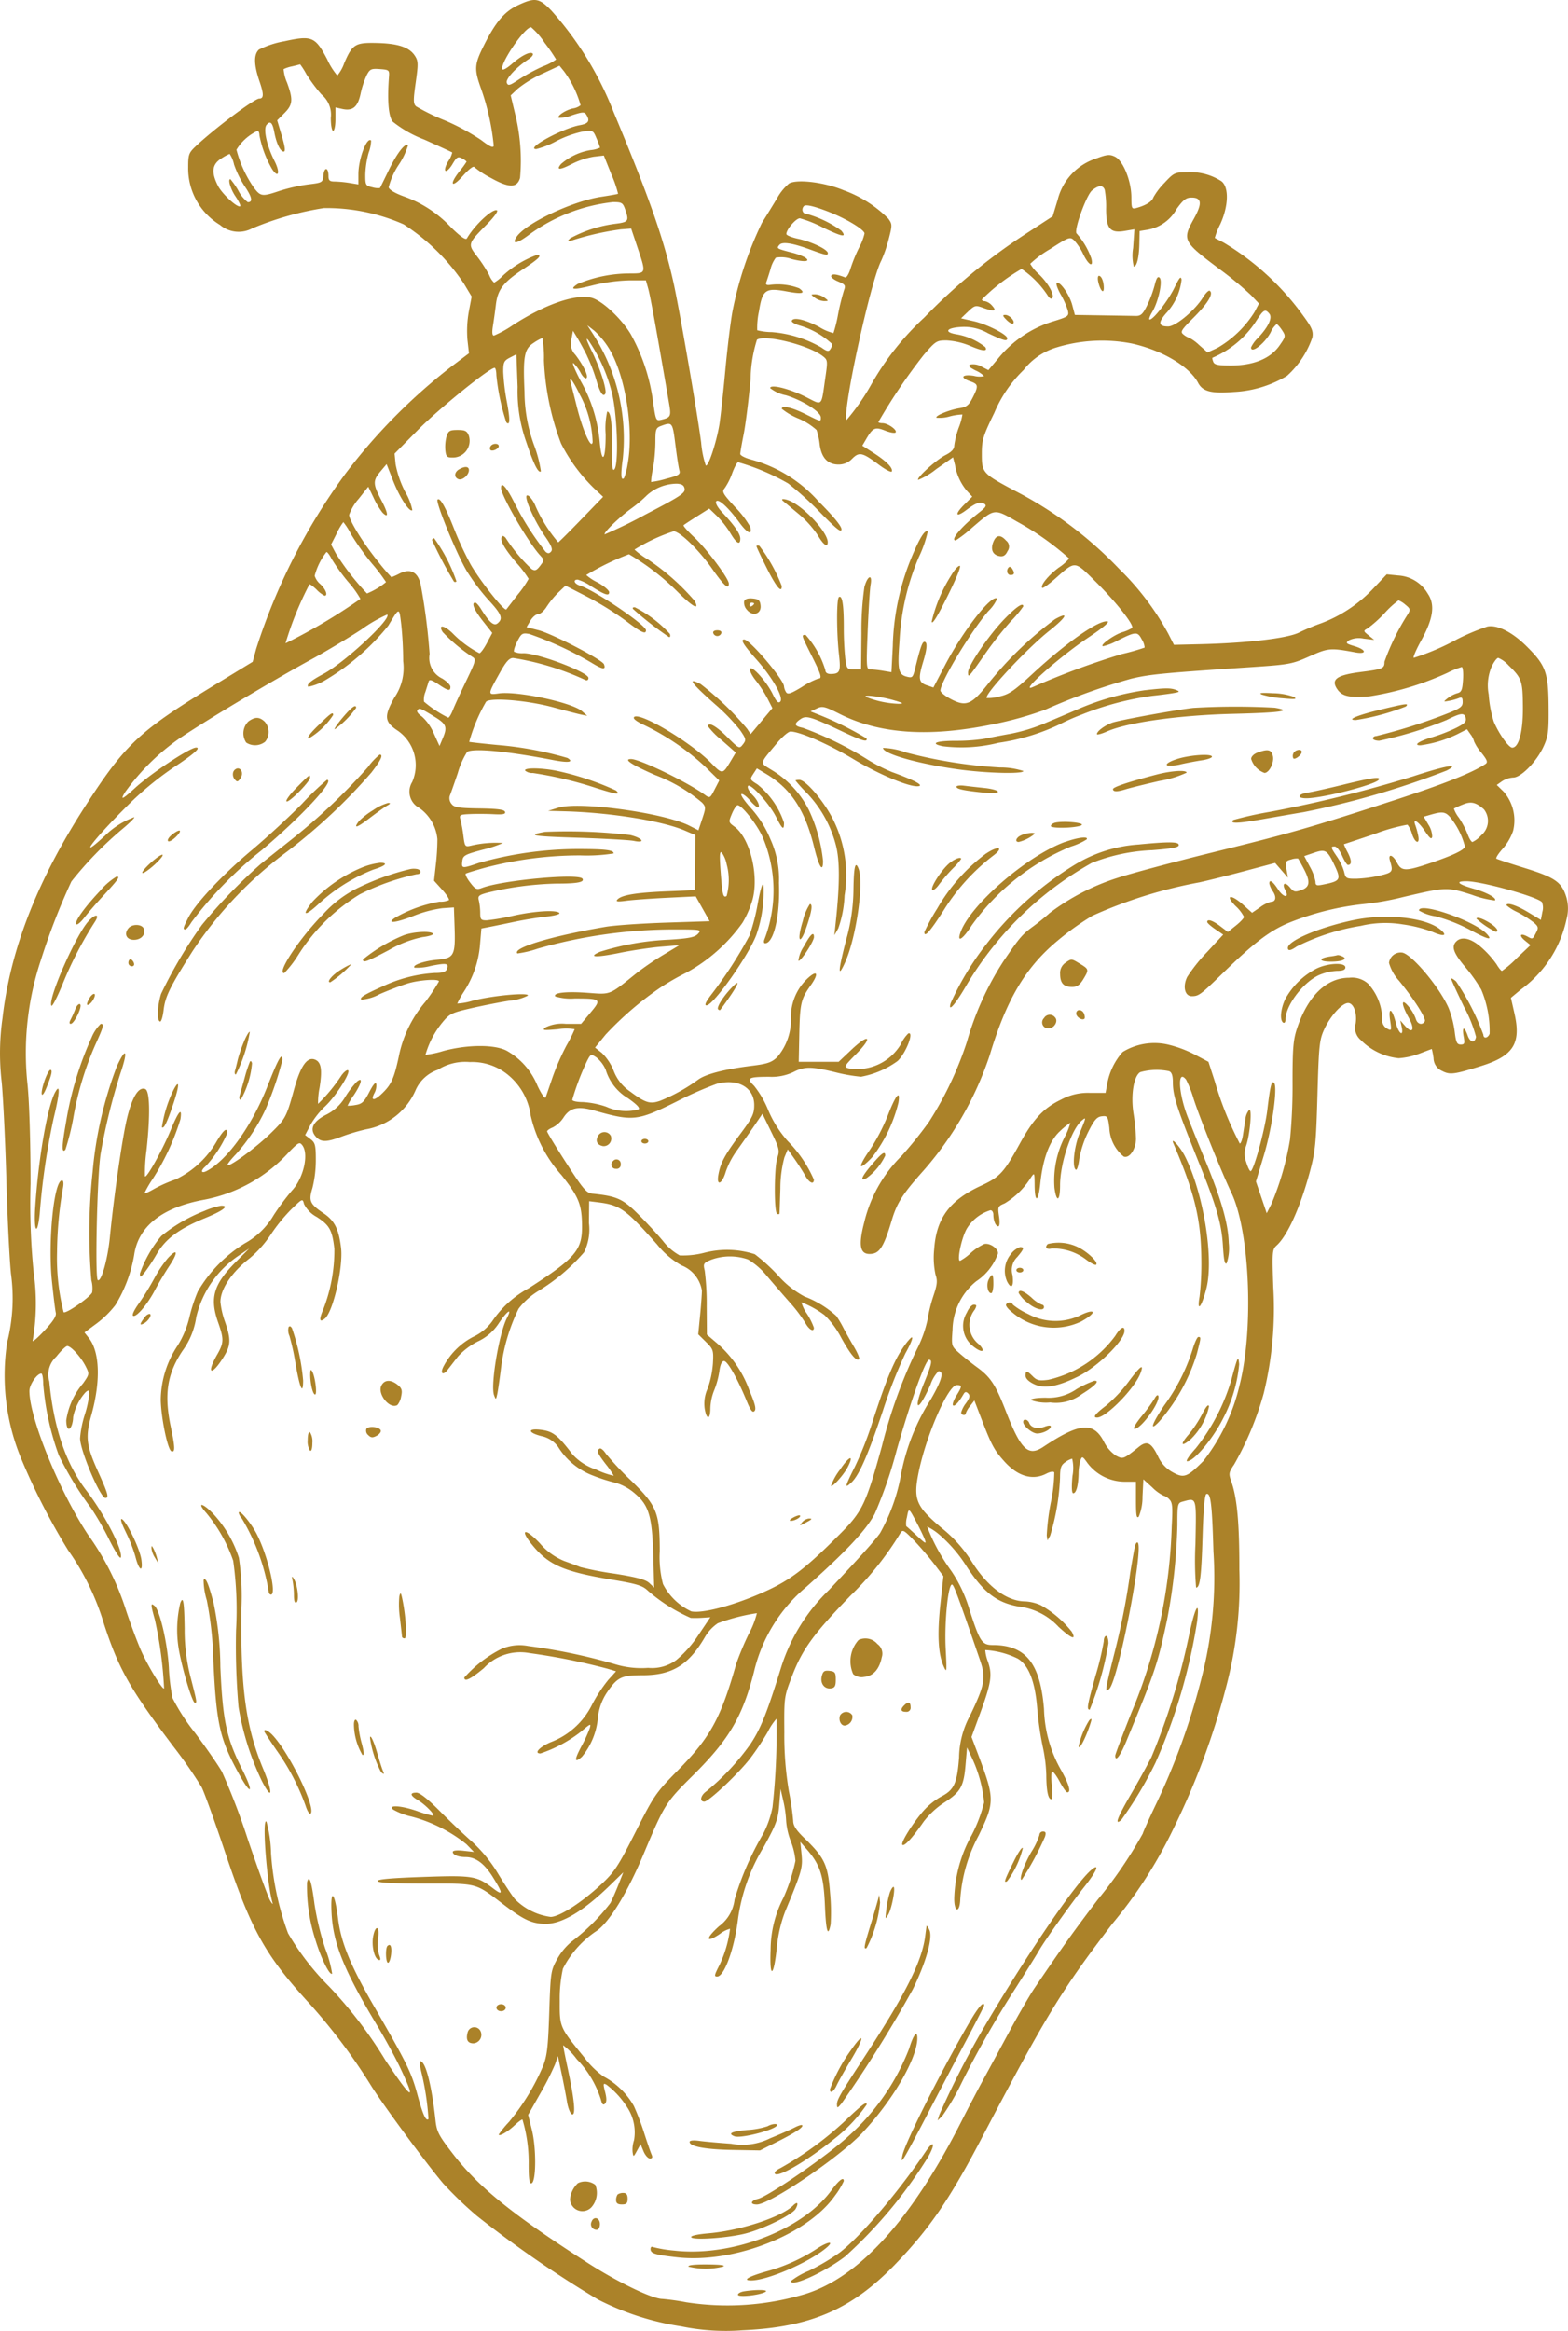 <svg xmlns="http://www.w3.org/2000/svg" xmlns:xlink="http://www.w3.org/1999/xlink" width="134.914" height="200.472" viewBox="0 0 134.914 200.472">
  <defs>
    <clipPath id="clip-path">
      <rect id="Rectángulo_106" data-name="Rectángulo 106" width="134.914" height="200.472" fill="#ab8229"/>
    </clipPath>
  </defs>
  <g id="Heart" transform="translate(529.429 -189)">
    <g id="Grupo_103" data-name="Grupo 103" transform="translate(-529.428 189)" clip-path="url(#clip-path)">
      <path id="Trazado_74" data-name="Trazado 74" d="M44.582.446C43.414.989,42.654,1.88,41.65,3.88c-.847,1.686-.871,2.057-.246,3.791a20.683,20.683,0,0,1,1.076,4.871c-.046.208-.342.074-1.08-.491a19.123,19.123,0,0,0-3.167-1.706A18.3,18.3,0,0,1,35.8,9.154c-.245-.226-.25-.519-.032-2.057.228-1.611.22-1.845-.076-2.3-.477-.728-1.428-1.048-3.245-1.093-1.884-.046-2.123.1-2.825,1.722a3.391,3.391,0,0,1-.6,1.075,5.95,5.95,0,0,1-.871-1.393c-1.024-1.948-1.313-2.071-3.671-1.556a7.929,7.929,0,0,0-2.2.719c-.457.413-.442,1.307.045,2.721.385,1.119.379,1.492-.023,1.492s-3.846,2.578-5.449,4.088c-.61.574-.662.718-.662,1.827a5.682,5.682,0,0,0,2.74,4.952,2.473,2.473,0,0,0,2.76.3,26.39,26.39,0,0,1,6.179-1.751,16.432,16.432,0,0,1,6.862,1.4A17.976,17.976,0,0,1,39.915,24.4l.666,1.11-.245,1.3a9.41,9.41,0,0,0-.116,2.439l.129,1.14-1.54,1.161A49.242,49.242,0,0,0,29.68,40.8a52.359,52.359,0,0,0-7.639,15.015l-.3,1.109-3.022,1.842c-6.734,4.1-7.883,5.17-11.342,10.507C3.229,75.672.89,81.65.216,87.561A21.317,21.317,0,0,0,.148,93.1c.136,1.527.316,5.315.4,8.418s.261,6.71.392,8.017a15.5,15.5,0,0,1-.326,5.929,18.646,18.646,0,0,0,1.24,10.07,56.4,56.4,0,0,0,4.005,7.8,21.751,21.751,0,0,1,3.1,6.385c1.27,3.864,2.231,5.556,5.954,10.491a39.817,39.817,0,0,1,2.438,3.51c.232.461,1.132,2.955,2,5.542,2.276,6.785,3.473,8.926,7.341,13.135a49.872,49.872,0,0,1,5.261,7.03c1.077,1.708,4.684,6.6,6.175,8.369a32.8,32.8,0,0,0,2.907,2.792,97.253,97.253,0,0,0,10.411,7.187,23.444,23.444,0,0,0,7.183,2.317,18.991,18.991,0,0,0,5.246.333c5.826-.255,9.381-1.782,13.106-5.629,2.938-3.034,4.687-5.57,7.4-10.739,5.669-10.782,6.937-12.863,11.335-18.607a39.078,39.078,0,0,0,5.223-8.116,63.9,63.9,0,0,0,4.54-12.174,34.9,34.9,0,0,0,1.156-10.156c.006-3.991-.191-6.156-.69-7.571-.242-.687-.225-.789.247-1.483a26.713,26.713,0,0,0,2.541-6.114,30.754,30.754,0,0,0,.819-9.15c-.1-3.039-.09-3.217.292-3.563.939-.85,2.037-3.287,2.859-6.346.465-1.729.534-2.435.651-6.588.119-4.253.169-4.737.579-5.641.523-1.154,1.537-2.276,2.056-2.276.481,0,.8.885.647,1.792a1.351,1.351,0,0,0,.427,1.373,5.324,5.324,0,0,0,3.284,1.583,6.228,6.228,0,0,0,1.782-.394c.573-.218,1.052-.4,1.066-.4a6.849,6.849,0,0,1,.15.787,1.22,1.22,0,0,0,.733,1.1c.679.351,1.029.307,3.391-.433,2.739-.858,3.419-1.93,2.843-4.482L130,85.825l.842-.7a10.06,10.06,0,0,0,3.937-6.031,3.527,3.527,0,0,0,0-1.9c-.392-1.308-.957-1.71-3.523-2.511-1.291-.4-2.417-.772-2.5-.821s.154-.432.534-.852a4.615,4.615,0,0,0,.9-1.547,3.753,3.753,0,0,0-.813-3.365l-.595-.581.455-.319a1.987,1.987,0,0,1,.964-.319c.672,0,2.013-1.373,2.61-2.672.4-.876.452-1.275.433-3.467-.025-2.918-.246-3.515-1.905-5.159-1.226-1.215-2.509-1.859-3.361-1.689a19.083,19.083,0,0,0-2.6,1.09,20.65,20.65,0,0,1-3.731,1.6c-.1,0,.179-.663.626-1.474,1.054-1.909,1.221-3.1.569-4.05a3.148,3.148,0,0,0-2.528-1.556l-1-.1-1.138,1.2a11.945,11.945,0,0,1-4.478,3,17.948,17.948,0,0,0-1.913.8c-.985.5-4.442.912-8.5,1.008l-2.276.054-.5-.978A23.286,23.286,0,0,0,96.3,48.939a33.7,33.7,0,0,0-9.137-6.806c-2.627-1.414-2.685-1.481-2.685-3.091,0-1.186.1-1.53,1.071-3.524a11.152,11.152,0,0,1,2.524-3.692,5.638,5.638,0,0,1,2.839-1.942,13.37,13.37,0,0,1,6.477-.334c2.612.581,4.949,1.971,5.7,3.387.392.743,1.137.933,3.068.781a9.788,9.788,0,0,0,4.577-1.386,7.892,7.892,0,0,0,2.185-3.315c.087-.537-.044-.844-.8-1.872a22.947,22.947,0,0,0-6.851-6.284c-.381-.193-.716-.37-.745-.394a6.407,6.407,0,0,1,.47-1.184c.713-1.558.761-3.155.111-3.682a4.886,4.886,0,0,0-2.989-.779c-1.023,0-1.116.043-1.923.91a5.879,5.879,0,0,0-.957,1.255c-.111.35-.634.678-1.439.9-.421.118-.446.068-.451-.928-.008-1.406-.714-3.143-1.414-3.478-.453-.217-.686-.194-1.651.167a5,5,0,0,0-3.268,3.51l-.439,1.45-2.5,1.63a50.432,50.432,0,0,0-8.545,7.076,23.684,23.684,0,0,0-4.553,5.741,19.1,19.1,0,0,1-2.147,3.086c-.332-.9,2.09-11.986,2.995-13.712a11.353,11.353,0,0,0,.643-1.864c.313-1.209.311-1.283-.049-1.773A10.4,10.4,0,0,0,72.6,16.373c-1.633-.684-3.973-.978-4.7-.591a4.414,4.414,0,0,0-1.032,1.261c-.344.574-.934,1.533-1.312,2.13a31.207,31.207,0,0,0-2.537,7.637c-.163.879-.44,3.15-.614,5.048S62,35.843,61.9,36.5c-.269,1.611-.978,3.735-1.179,3.531a8.393,8.393,0,0,1-.392-1.948c-.323-2.52-1.916-11.731-2.4-13.856-.852-3.773-2.1-7.318-5.146-14.612A28.648,28.648,0,0,0,47.443.919C46.389-.171,46.033-.23,44.582.446M46.86,3.687a14.88,14.88,0,0,1,.99,1.435,4.717,4.717,0,0,1-1.13.59,15.5,15.5,0,0,0-2.062,1.116c-.8.538-.947.58-1.053.3-.125-.326.8-1.328,1.88-2.036.272-.178.428-.393.347-.477-.2-.212-.96.163-1.779.881-.379.333-.742.551-.807.486-.345-.345,1.87-3.634,2.448-3.634A6.19,6.19,0,0,1,46.86,3.687M26.344,6.359a14,14,0,0,0,1.306,1.762,2.249,2.249,0,0,1,.812,2.029c0,.609.089,1.108.2,1.108s.2-.452.2-1.005V9.247l.582.128c.9.2,1.335-.158,1.578-1.292a7.927,7.927,0,0,1,.522-1.6c.278-.537.388-.589,1.138-.535.789.057.828.09.785.654-.154,2.032-.046,3.38.31,3.857a10,10,0,0,0,2.721,1.548c1.293.579,2.378,1.08,2.412,1.114a2.237,2.237,0,0,1-.351.762c-.235.4-.332.751-.225.816s.374-.2.6-.584c.358-.607.467-.672.811-.488a1.193,1.193,0,0,1,.4.278,6.936,6.936,0,0,1-.594.812c-.938,1.181-.707,1.531.275.417.5-.563.908-.881.984-.758a7.614,7.614,0,0,0,1.42.932c1.567.876,2.261.877,2.515,0a16.683,16.683,0,0,0-.431-5.529l-.375-1.57.626-.59a10.036,10.036,0,0,1,2.1-1.275l1.474-.684.379.468a8.988,8.988,0,0,1,1.435,2.926,1.311,1.311,0,0,1-.65.277c-.615.126-1.4.64-1.23.808a2.877,2.877,0,0,0,1.15-.223c.906-.29,1.064-.3,1.223-.044.337.533.194.765-.553.9-1.512.273-4.734,2.036-3.756,2.054a7.241,7.241,0,0,0,1.736-.69,9.392,9.392,0,0,1,2.27-.819c.871-.119.891-.109,1.184.592a6.845,6.845,0,0,1,.3.793,2.338,2.338,0,0,1-.81.21,5.161,5.161,0,0,0-2.547,1.2c-.448.54-.106.536.944-.009a6.594,6.594,0,0,1,1.875-.621l.866-.1.646,1.62a9.837,9.837,0,0,1,.578,1.671c-.038.028-.692.144-1.454.259-2.5.375-6.57,2.312-7.3,3.477-.413.655.078.554,1.116-.23a14.992,14.992,0,0,1,7.2-2.793c.753,0,.85.058,1.047.623.35,1,.288,1.1-.822,1.239a11.117,11.117,0,0,0-3.909,1.255c-.265.267-.243.285.2.167a24.066,24.066,0,0,1,4.168-.941l.88-.067.531,1.583c.776,2.311.786,2.276-.68,2.28a11.642,11.642,0,0,0-4.449.9c-.786.515-.387.546,1.354.106a14.964,14.964,0,0,1,3.074-.414h1.438l.208.742c.174.62.673,3.37,1.787,9.848.188,1.092.14,1.2-.616,1.387-.516.127-.521.118-.76-1.515a16.362,16.362,0,0,0-1.934-5.851c-.84-1.384-2.524-2.93-3.4-3.122-1.414-.311-3.954.576-6.7,2.339a9.056,9.056,0,0,1-1.659.923c-.151,0-.178-.271-.086-.841.075-.463.189-1.286.254-1.83.151-1.269.636-1.906,2.281-3,1.458-.969,1.738-1.257,1.225-1.257a8.68,8.68,0,0,0-2.929,1.795,3.413,3.413,0,0,1-.729.58,1.688,1.688,0,0,1-.419-.642,11.731,11.731,0,0,0-1.032-1.592c-.84-1.1-.844-1.087.884-2.841.552-.56.92-1.07.817-1.134-.349-.216-1.918,1.235-2.592,2.4-.1.168-.519-.12-1.337-.916A10.258,10.258,0,0,0,34.75,16.9c-.767-.278-1.267-.577-1.309-.784a6.217,6.217,0,0,1,.855-1.922,6.164,6.164,0,0,0,.811-1.7c-.236-.236-.952.684-1.646,2.118-.4.823-.745,1.527-.77,1.565a1.58,1.58,0,0,1-.653-.065c-.575-.126-.608-.185-.608-1.076a7.967,7.967,0,0,1,.29-1.9,3.229,3.229,0,0,0,.211-1.041c-.36-.36-1.095,1.581-1.095,2.892v.881l-.742-.123a10.005,10.005,0,0,0-1.287-.125c-.445,0-.544-.091-.544-.485,0-.742-.362-.8-.433-.065-.061.638-.08.649-1.328.8a14.835,14.835,0,0,0-2.419.544c-1.526.514-1.655.5-2.238-.265a10.234,10.234,0,0,1-1.5-3.269,4.184,4.184,0,0,1,1.817-1.62c.089,0,.162.177.162.394a9.272,9.272,0,0,0,1.084,2.892c.559.852.718.3.205-.708-.662-1.306-.975-2.735-.678-3.092.317-.382.511-.2.666.629.182.969.519,1.667.806,1.667.169,0,.124-.386-.158-1.343l-.4-1.343.621-.621c.725-.725.763-1.16.229-2.621A3.63,3.63,0,0,1,24.4,5.953a3.055,3.055,0,0,1,.739-.24c.359-.085.667-.164.684-.175a6.5,6.5,0,0,1,.524.821m-6.211,7.792a8.462,8.462,0,0,0,.934,1.9c.624.927.7,1.344.249,1.344a2.965,2.965,0,0,1-.81-.99,6.569,6.569,0,0,0-.685-.99c-.241,0,.009.852.435,1.48.278.409.462.787.409.839-.2.2-1.55-1.033-1.916-1.751-.585-1.146-.508-1.835.26-2.327a4.144,4.144,0,0,1,.749-.415,2.57,2.57,0,0,1,.375.91m74.916,2.171a8.034,8.034,0,0,1,.12,1.652c0,1.7.34,2.105,1.6,1.892l.834-.141-.11,1.606a3.975,3.975,0,0,0,.056,1.606c.262,0,.456-.8.479-1.977l.022-1.086.72-.117a3.552,3.552,0,0,0,2.462-1.777c.57-.793.816-.981,1.286-.981.876,0,.933.5.209,1.805-1.028,1.856-.968,1.973,2.241,4.378a29.472,29.472,0,0,1,2.666,2.207l.686.723-.388.738a9.223,9.223,0,0,1-3.213,3.092l-.825.372-.707-.621a3.848,3.848,0,0,0-.848-.627,1.465,1.465,0,0,1-.493-.273c-.324-.246-.253-.366.906-1.528,1.193-1.2,1.684-2.03,1.325-2.252-.089-.055-.353.208-.586.585-.685,1.108-2.339,2.484-2.985,2.484-.836,0-.886-.324-.175-1.134a5.047,5.047,0,0,0,1.329-2.882c-.055-.347-.178-.212-.6.659-.544,1.12-1.816,2.764-2.139,2.764-.1,0,0-.288.209-.64.537-.884.926-2.671.642-2.955-.157-.157-.275.023-.429.65a10.181,10.181,0,0,1-.658,1.757c-.37.74-.538.889-.99.878-.3-.007-1.595-.029-2.879-.049l-2.334-.037-.234-.873c-.241-.9-1.1-2.1-1.334-1.864-.073.073.087.518.356.99a6.725,6.725,0,0,1,.606,1.366c.112.486.048.531-1.379.969a9.794,9.794,0,0,0-4.6,3.134l-.857,1.023-.6-.308a1.426,1.426,0,0,0-.924-.179c-.257.1-.167.213.414.514a2.382,2.382,0,0,1,.742.491,1.9,1.9,0,0,1-.891-.027c-1.028-.154-1.221.154-.3.476.7.244.721.389.2,1.414-.326.64-.525.8-1.138.894-.874.14-2.126.66-1.969.818a2.97,2.97,0,0,0,1.142-.112,4.97,4.97,0,0,1,1.088-.166,5.308,5.308,0,0,1-.319,1.142,7.228,7.228,0,0,0-.382,1.528c0,.308-.233.557-.757.824-.8.408-2.518,1.966-2.351,2.132a6.135,6.135,0,0,0,1.551-.921l1.451-1.02.169.657a4.647,4.647,0,0,0,1.026,2.23l.459.495-.7.7c-.845.845-.726,1.141.184.457.838-.63,1.213-.76,1.557-.54.22.141.133.293-.414.722-1.529,1.2-2.566,2.428-2.051,2.428a11.139,11.139,0,0,0,1.43-1.113c1.947-1.663,1.855-1.651,3.866-.494a24.077,24.077,0,0,1,4.468,3.16,4.045,4.045,0,0,1-.89.779c-.889.654-1.621,1.55-1.426,1.745.058.058.558-.3,1.112-.789,1.756-1.559,1.634-1.567,3.427.206s3.417,3.826,3.187,4.036a3.553,3.553,0,0,1-.85.365c-.754.242-2.038,1.192-1.626,1.2a4.67,4.67,0,0,0,1.188-.462c1.61-.809,1.763-.818,2.126-.116a1.487,1.487,0,0,1,.244.7,20.24,20.24,0,0,1-1.966.557A68.029,68.029,0,0,0,88.857,59.1c-1.236.542,2.292-2.6,4.807-4.276,1.207-.806,1.834-1.333,1.633-1.373-.743-.146-3.527,1.8-6.494,4.543-1.573,1.453-2,1.739-2.836,1.916a3.491,3.491,0,0,1-1.066.13c-.264-.264,3.391-4.194,5.362-5.767,1.51-1.2,1.764-1.709.514-1.018a31.158,31.158,0,0,0-5.71,5.5c-1.475,1.873-1.944,2.068-3.275,1.362-.481-.255-.875-.578-.875-.718,0-.755,2.637-5.125,4.132-6.847a3.361,3.361,0,0,0,.745-1.055c-.44-.44-2.9,2.7-4.474,5.706L80.31,59.136l-.587-.2c-.681-.238-.729-.575-.288-2.028.34-1.121.376-1.7.1-1.7-.182,0-.352.491-.8,2.308-.19.77-.238.814-.739.68-.7-.187-.785-.616-.6-3.06a21.02,21.02,0,0,1,1.659-7.21,10.4,10.4,0,0,0,.769-2.19c-.232-.232-.727.575-1.472,2.4a21.215,21.215,0,0,0-1.536,7.441L76.7,57.817l-.712-.118a9.141,9.141,0,0,0-1.088-.12c-.36,0-.371-.144-.243-3.318.074-1.824.186-3.605.251-3.959.174-.962-.267-.8-.536.2a26.226,26.226,0,0,0-.255,3.958l-.029,3.116h-.616c-.584,0-.623-.048-.742-.917a26.835,26.835,0,0,1-.129-2.722c0-1.935-.135-2.755-.416-2.581-.214.132-.213,3.039,0,4.935.168,1.479.084,1.674-.722,1.68-.278,0-.445-.116-.445-.314a8,8,0,0,0-1.707-3.048c-.375,0-.372.008.519,1.782.837,1.665.928,1.979.57,1.979a6.805,6.805,0,0,0-1.407.72c-.954.579-1.219.666-1.359.445a1.179,1.179,0,0,1-.177-.494c-.008-.57-2.919-4-3.418-4.029-.359-.019-.069.459,1.033,1.7,1.413,1.591,2.386,3.315,2.057,3.643-.162.162-.331-.01-.639-.644-.529-1.092-1.831-2.535-1.958-2.169-.05.144.173.591.5.994a10.909,10.909,0,0,1,1.007,1.553l.419.821-.936,1.117-.936,1.116-.3-.454a25.621,25.621,0,0,0-4-3.848c-1.22-.631-.827-.088,1.289,1.779a16.682,16.682,0,0,1,2.1,2.179c.526.764.542.845.248,1.225-.31.4-.332.39-1.366-.644-.942-.942-1.637-1.323-1.637-.9a7.032,7.032,0,0,0,1.193,1.2l1.193,1.051-.433.726c-.7,1.168-.707,1.169-1.708.149-1.746-1.779-6.141-4.395-6.605-3.931-.128.128.176.37.882.7a21.222,21.222,0,0,1,5.218,3.558l1.225,1.2-.4.776c-.382.748-.412.765-.829.462-1.525-1.107-5.6-3.083-6.355-3.083-.7,0,.021.478,2.06,1.373a13.884,13.884,0,0,1,4.05,2.378c.326.36.327.439.014,1.38l-.332,1-.773-.395c-2.169-1.107-9.46-2.113-11.272-1.555l-.891.274,1.485.041c3.9.108,8.335.824,10.293,1.662l.891.381-.026,2.37-.026,2.37-2.448.1c-2.608.11-3.843.317-4.2.7-.173.186,0,.21.767.108.544-.072,2.11-.185,3.478-.253l2.488-.122.6,1.068.6,1.068-3.785.124c-2.082.068-4.409.23-5.171.36-4.668.794-8.057,1.818-7.585,2.29a9.234,9.234,0,0,0,1.752-.418A43.023,43.023,0,0,1,57.9,79.945c2.422,0,2.485.011,2.161.369-.268.3-.754.4-2.456.51a23.127,23.127,0,0,0-5.977,1.039c-1.105.48-.384.518,1.719.089,1.066-.217,2.651-.453,3.522-.524L58.45,81.3l-1.386.834a25.026,25.026,0,0,0-2.276,1.552c-2.411,1.944-2.2,1.86-4.227,1.709-1.845-.138-2.986-.011-2.787.311a4.581,4.581,0,0,0,1.665.177c2.275,0,2.338.056,1.372,1.209L50,88.061H48.671a3.265,3.265,0,0,0-1.714.294c-.347.266-.245.282,1.051.17a4.329,4.329,0,0,1,1.435,0,11.754,11.754,0,0,1-.694,1.384,20.9,20.9,0,0,0-1.2,2.729c-.276.806-.546,1.593-.6,1.748s-.352-.258-.7-.99A6.1,6.1,0,0,0,43.6,90.378c-1.034-.548-3.357-.541-5.444.017a8.715,8.715,0,0,1-1.551.335,7.757,7.757,0,0,1,1.443-2.769c.63-.769.8-.855,2.52-1.248,1.014-.232,2.489-.522,3.278-.643a4.3,4.3,0,0,0,1.564-.431c.186-.3-2.965-.019-4.689.419a5.464,5.464,0,0,1-1.378.258,7.879,7.879,0,0,1,.557-1,8.65,8.65,0,0,0,1.4-4.073l.118-1.379.693-.135c.381-.074,1.361-.275,2.177-.447s2.04-.37,2.718-.441,1.185-.207,1.127-.3c-.183-.3-2.1-.19-3.953.219a18.18,18.18,0,0,1-2.316.4c-.483,0-.545-.069-.547-.639a5.212,5.212,0,0,0-.119-1.076c-.1-.373,0-.463.713-.656a27.75,27.75,0,0,1,5.974-.789c1.791,0,2.415-.121,2.23-.42-.3-.482-6.876.12-8.642.792-.463.176-.575.125-1.03-.473-.281-.368-.444-.71-.362-.759s.817-.275,1.634-.5a32.1,32.1,0,0,1,8.226-1.061,14.741,14.741,0,0,0,2.859-.17c0-.3-.708-.381-3.158-.381a31.488,31.488,0,0,0-8.459,1.2c-1.429.492-1.486.486-1.411-.149.057-.487.2-.57,1.721-.982a10.612,10.612,0,0,0,1.782-.584,9.186,9.186,0,0,0-2.766.231c-.489.113-.521.071-.638-.838a12.878,12.878,0,0,0-.251-1.4c-.118-.415-.061-.448.836-.487.53-.023,1.44-.017,2.023.013.806.042,1.039-.008.973-.206s-.654-.269-2.213-.292c-1.809-.027-2.167-.086-2.4-.4a.766.766,0,0,1-.149-.661c.07-.163.383-1.051.695-1.972a6.939,6.939,0,0,1,.807-1.828c.536-.341,3.418-.067,7.415.706,1.3.251,1.8.175,1.217-.184a30.2,30.2,0,0,0-6.018-1.116c-1.306-.126-2.4-.248-2.436-.271a14.453,14.453,0,0,1,1.459-3.461c.45-.373,3.609-.1,5.827.509,1.034.283,2.1.56,2.375.615l.495.1-.452-.4c-.845-.742-5.541-1.749-7.14-1.53-1,.137-1.005.155.092-1.81.523-.937.8-1.236,1.126-1.234A23.542,23.542,0,0,1,50.384,58.5c.136.059.247-.025.247-.187,0-.489-4.306-2.124-5.594-2.124a1.8,1.8,0,0,1-.8-.123c-.068-.068.051-.466.265-.886.356-.7.442-.753,1.031-.651A29.576,29.576,0,0,1,50.9,57.01c.958.588,1.256.623,1.065.125-.15-.391-4.447-2.625-5.63-2.928l-1.03-.263.33-.559c.182-.307.482-.559.667-.559s.516-.289.735-.643a7.6,7.6,0,0,1,1.008-1.226l.61-.583,1.87.96a26.407,26.407,0,0,1,3.26,2.018c1.372,1.045,1.795,1.248,1.795.86,0-.458-4.431-3.453-5.691-3.846-.479-.15-.611-.508-.187-.508a4.027,4.027,0,0,1,1.138.556c1.205.761,1.573.884,1.573.527,0-.16-.444-.536-.987-.835a4.3,4.3,0,0,1-.985-.643,22.371,22.371,0,0,1,3.675-1.789A21.052,21.052,0,0,1,58.395,51c1.271,1.247,1.813,1.516,1.363.674a19.846,19.846,0,0,0-3.994-3.541,6.413,6.413,0,0,1-1.171-.862A15.5,15.5,0,0,1,57.955,45.7c.532.006,2.185,1.607,3.3,3.2,1.044,1.49,1.452,1.854,1.452,1.3,0-.436-1.888-2.967-2.966-3.975-.56-.524-.978-.994-.928-1.045s.568-.393,1.151-.761l1.06-.669.66.632a8.29,8.29,0,0,1,1.157,1.474c.529.9.855,1.076.855.472,0-.407-.5-1.13-1.54-2.236-.4-.421-.623-.822-.539-.956.176-.285,1.021.482,2.015,1.83.69.936,1.11,1.1.915.35a8.185,8.185,0,0,0-1.292-1.69c-1.08-1.179-1.163-1.33-.9-1.638A5.537,5.537,0,0,0,63,40.7c.193-.517.422-.94.508-.94a19.075,19.075,0,0,1,4.306,1.824,27,27,0,0,1,2.757,2.5c1.418,1.444,1.831,1.77,1.831,1.443,0-.27-.7-1.124-1.952-2.374a11.9,11.9,0,0,0-5.747-3.6c-.556-.142-1.01-.366-1.01-.5s.132-.894.292-1.695.428-2.921.594-4.711a11.97,11.97,0,0,1,.549-3.424c.688-.472,4.414.449,5.65,1.4.439.337.447.4.24,1.826-.379,2.621-.194,2.443-1.736,1.672-1.4-.7-3.016-1.094-3.016-.734A3.152,3.152,0,0,0,67.617,34c1.451.441,3.007,1.427,3.007,1.907,0,.384.037.392-1.354-.3-1.146-.568-2.016-.761-2.007-.445A5.729,5.729,0,0,0,68.691,36a5.553,5.553,0,0,1,1.569.99,5.9,5.9,0,0,1,.267,1.241c.148,1.149.694,1.728,1.627,1.728a1.586,1.586,0,0,0,1.167-.5c.607-.607.88-.545,2.3.518.573.431,1.074.687,1.113.57.1-.3-.472-.882-1.581-1.593l-.96-.616.346-.589c.566-.965.758-1.047,1.636-.7.432.17.832.233.889.141.136-.22-.683-.789-1.135-.789-.193,0-.352-.046-.352-.1a48.593,48.593,0,0,1,3.914-5.787c1.03-1.193,1.1-1.237,1.992-1.229a6.216,6.216,0,0,1,2.011.477c1.047.452,1.521.486,1.278.093a5.456,5.456,0,0,0-2.454-1.094c-1.126-.18-.906-.559.368-.633a4.116,4.116,0,0,1,2.333.544c1.372.642,1.644.712,1.644.426,0-.321-1.733-1.2-2.867-1.462l-1.106-.251.6-.577c.56-.536.649-.56,1.258-.34.993.359,1.249.31.825-.159a1.163,1.163,0,0,0-.625-.4c-.146,0-.266-.067-.266-.148A16.272,16.272,0,0,1,87.9,23.135a8.24,8.24,0,0,1,2.248,2.287c.123.212.291.321.373.243.255-.243-.29-1.252-1.1-2.047a3.8,3.8,0,0,1-.779-.923,8.991,8.991,0,0,1,1.7-1.26c1.62-1.045,1.719-1.082,2.073-.761a4.924,4.924,0,0,1,.79,1.2c.46.951.9,1.175.694.353a6.494,6.494,0,0,0-1.259-2.135c-.293-.181.824-3.306,1.326-3.713.559-.453.926-.472,1.085-.058M71.316,18.23c1.489.576,3.068,1.532,3.068,1.858a4.727,4.727,0,0,1-.473,1.223,13.166,13.166,0,0,0-.727,1.783c-.14.467-.35.813-.468.769-.755-.283-1.086-.324-1.195-.148-.068.11.191.332.576.492.631.264.682.341.515.78a20.391,20.391,0,0,0-.5,2.034,12.031,12.031,0,0,1-.4,1.631,4.163,4.163,0,0,1-1.226-.524c-1.206-.642-2.239-.875-2.361-.532-.04.113.307.309.771.434a6.912,6.912,0,0,1,2.721,1.582,1.151,1.151,0,0,1-.177.428c-.144.227-.28.2-.775-.152a10.122,10.122,0,0,0-4.259-1.32,5.109,5.109,0,0,1-1.254-.159,6.566,6.566,0,0,1,.148-1.616c.3-1.88.559-2.063,2.405-1.72,1.329.247,1.655.163,1.057-.274a5.131,5.131,0,0,0-2.563-.286c-.257.028-.339-.052-.262-.253.062-.161.222-.66.357-1.108a2.792,2.792,0,0,1,.46-.986,2.65,2.65,0,0,1,1.367.121c1.136.288,1.687.212,1.119-.154a5.148,5.148,0,0,0-1.083-.395c-1.34-.351-1.356-.361-1.105-.663s1.1-.174,2.64.39c1.375.5,1.534.537,1.534.31,0-.31-1.4-.981-2.567-1.232-.548-.118-1-.3-1-.414,0-.392.824-1.35,1.162-1.35a10.057,10.057,0,0,1,1.993.8c1.666.806,2.078.874,1.574.262a9.385,9.385,0,0,0-3.043-1.456c-.3,0-.413-.417-.173-.656.16-.16.863,0,2.148.5M94.5,24.273c.17.721.473,1.042.473.5,0-.556-.2-1.045-.421-1.045-.1,0-.123.245-.052.544M70.117,25.616a1.521,1.521,0,0,0,.792.284c.4-.006.4-.011.023-.3a1.521,1.521,0,0,0-.792-.284c-.4.006-.4.011-.023.3m39.094,1.365c.29.35-.066,1.117-.965,2.079a2.8,2.8,0,0,0-.607.826c0,.573,1.163-.316,1.687-1.29a1.975,1.975,0,0,1,.513-.71c.072,0,.283.234.47.519.331.505.325.541-.233,1.336-.775,1.1-2.212,1.693-4.148,1.7-1.133,0-1.439-.059-1.539-.319-.069-.179-.1-.335-.071-.346a8.373,8.373,0,0,0,3.713-3.084c.686-1.069.817-1.148,1.179-.712m-22.6.548c.239.239.494.375.567.3.193-.193-.313-.736-.685-.736-.254,0-.231.085.118.434M52.349,29.9c1.445,2.278,2.221,7.031,1.645,10.069a5.446,5.446,0,0,1-.3,1.149c-.266.266-.3-.268-.111-1.643a16.613,16.613,0,0,0-2.6-10.8l-.452-.693.593.461A6.924,6.924,0,0,1,52.349,29.9m-1.848.7a14.511,14.511,0,0,1,.8,2.073c.314,1.089.591,1.518.777,1.2.166-.282-.442-2.209-1.155-3.659-.453-.921-.561-1.263-.3-.947a13.978,13.978,0,0,1,2.007,4.454c.478,1.811.627,6.262.224,6.665-.166.166-.219-.33-.2-1.934.019-2.1-.109-3.048-.409-3.048a6.529,6.529,0,0,0-.135,1.93c.013,2.256-.324,2.7-.51.679a12.987,12.987,0,0,0-1.665-5.287c-.5-.959-.76-1.623-.583-1.477a3.224,3.224,0,0,1,.614.832c.161.311.377.513.481.449.215-.133-.218-1.059-.94-2.009a1.38,1.38,0,0,1-.342-1.348l.135-.72.366.6c.2.331.58,1.027.841,1.546M46.8,31a22.836,22.836,0,0,0,1.469,7.144A14.51,14.51,0,0,0,51.1,41.991l.792.744-1.866,1.928C49,45.724,48.1,46.618,48.031,46.65a12.639,12.639,0,0,1-1.937-3.07,2.691,2.691,0,0,0-.532-.865c-.766-.636.188,1.78,1.375,3.482.5.724.635,1.057.483,1.24s-.276.193-.474.029a24.41,24.41,0,0,1-2.727-4.293c-.654-1.3-1.11-1.792-1.11-1.2,0,.655,2.349,4.7,3.372,5.809.356.386.356.41-.01.891-.307.4-.441.454-.731.277a14.092,14.092,0,0,1-2.162-2.572c-.123-.208-.287-.318-.364-.245-.264.251.134,1,1.2,2.257a9.538,9.538,0,0,1,1.069,1.4,8.755,8.755,0,0,1-.927,1.342l-.992,1.285c-.154.2-2.22-2.395-3.061-3.846A28.537,28.537,0,0,1,39.073,45.5c-.769-1.944-1.215-2.732-1.427-2.521-.193.193,1.633,4.658,2.506,6.128a17.943,17.943,0,0,0,1.874,2.5c1.132,1.222,1.279,1.6.787,2.006-.318.264-.712-.075-1.431-1.236-.186-.3-.407-.544-.493-.544-.361,0-.1.625.655,1.583l.81,1.025-.463.873c-.255.48-.544.873-.643.873a9.179,9.179,0,0,1-2.341-1.749c-.727-.688-1.23-.732-.819-.072A14.4,14.4,0,0,0,40.638,56.5c.341.2.308.329-.533,2.078-.494,1.027-1.01,2.157-1.148,2.511s-.314.643-.391.643a10.409,10.409,0,0,1-2.086-1.381,1.673,1.673,0,0,1,.116-.823c.117-.366.248-.781.292-.923.057-.185.286-.115.82.247.848.576,1.045.618,1.045.223,0-.154-.313-.474-.7-.71a1.956,1.956,0,0,1-1.09-2.113,52.424,52.424,0,0,0-.737-5.8c-.2-1.2-.863-1.609-1.828-1.128a6.61,6.61,0,0,1-.718.328,17.59,17.59,0,0,1-1.149-1.347c-1.282-1.587-2.491-3.537-2.491-4.017a4.229,4.229,0,0,1,.823-1.381l.823-1.041.469.972a6.425,6.425,0,0,0,.756,1.259c.544.544.5.068-.1-1.067-.732-1.392-.741-1.689-.074-2.482l.525-.623.569,1.449c.559,1.423,1.419,2.733,1.646,2.507a5.016,5.016,0,0,0-.618-1.576,8.737,8.737,0,0,1-.822-2.373l-.088-.912,2.051-2.077c1.765-1.787,6.108-5.3,6.555-5.3.082,0,.151.289.153.643a19.01,19.01,0,0,0,.855,4.043c.322.322.336-.22.047-1.764a18.382,18.382,0,0,1-.312-2.586c0-.811.067-.954.565-1.212l.565-.292.106,2.811a13.074,13.074,0,0,0,.744,4.734q.942,2.836,1.262,2.521a10.906,10.906,0,0,0-.6-2.276,13.5,13.5,0,0,1-.812-4.564c-.136-3.082-.021-3.693.8-4.217a4.248,4.248,0,0,1,.736-.411A9.513,9.513,0,0,1,46.8,31m3.141,3.044A9.173,9.173,0,0,1,50.99,38.03c-.1.685-.841-.971-1.353-3.018-.231-.925-.465-1.838-.519-2.029-.222-.787.185-.256.819,1.065m8.172,4.181c.125,1.007.279,2.01.344,2.228.1.348-.039.438-1.131.724a7.878,7.878,0,0,1-1.3.278,5.844,5.844,0,0,1,.157-1.12,14.9,14.9,0,0,0,.211-2.3c0-1.147.038-1.237.536-1.42.913-.334.947-.287,1.181,1.605m-19.685-.693a3.559,3.559,0,0,0-.106,1.188c.056.551.141.643.6.639a1.442,1.442,0,0,0,1.422-1.878c-.156-.41-.319-.493-.965-.493-.675,0-.8.072-.948.544m3.786.854a.288.288,0,0,0-.02.321c.163.163.721-.091.721-.328,0-.269-.534-.263-.7.007M39.5,40.372c-.422.246-.451.693-.055.845.335.128.9-.358.9-.776,0-.328-.347-.357-.841-.069M58.905,42.06c.051.357-.435.674-3.365,2.195a38.729,38.729,0,0,1-3.51,1.708c-.142-.116,1.209-1.434,2.263-2.207a11.659,11.659,0,0,0,1.386-1.171,3.888,3.888,0,0,1,2.574-.981c.437.03.61.15.653.458m8.462,1.027,1.327,1.105a8.807,8.807,0,0,1,1.652,1.822c.505.862.871,1.121.871.616,0-.787-1.781-2.781-3.1-3.474-.5-.26-1.033-.31-.745-.069M30.2,45.948A22.938,22.938,0,0,0,32,48.472a15.5,15.5,0,0,1,1.214,1.6,6.323,6.323,0,0,1-1.637.977,21.777,21.777,0,0,1-2.689-3.458l-.4-.753.488-.963a4.878,4.878,0,0,1,.565-.963,6.084,6.084,0,0,1,.663,1.039m55.252.693c-.249.65-.025,1.111.583,1.2.3.044.492-.089.655-.445a.648.648,0,0,0-.128-.9q-.741-.819-1.11.148m-48.278-.183a34.974,34.974,0,0,0,1.879,3.563.155.155,0,0,0,.217-.016,14.217,14.217,0,0,0-1.918-3.711.172.172,0,0,0-.178.164m27.91.517c0,.066.4.919.893,1.9.81,1.613,1.291,2.187,1.281,1.53a13.845,13.845,0,0,0-1.929-3.465c-.135-.045-.245-.028-.245.038M28.52,48.055a17.039,17.039,0,0,0,1.427,1.985,8.632,8.632,0,0,1,1.065,1.472,48.462,48.462,0,0,1-6.445,3.821,28.4,28.4,0,0,1,2.055-5.065c.034-.047.31.154.614.445a2.5,2.5,0,0,0,.691.53c.307,0,.107-.553-.357-.99a1.558,1.558,0,0,1-.495-.722,5.535,5.535,0,0,1,1.015-2.049c.079,0,.273.258.43.572m53.31,1.457a12.913,12.913,0,0,0-1.667,3.958c.042.289.48-.414,1.363-2.187.787-1.58,1.2-2.612,1.048-2.612s-.474.379-.744.841m4.963-.712c-.244.244-.141.663.162.663.33,0,.371-.171.132-.547-.087-.138-.22-.19-.294-.115M64.027,51.718a.911.911,0,0,0,.235.729c.5.612,1.263.366,1.177-.379-.05-.43-.176-.538-.679-.587-.41-.04-.657.04-.732.238m56.9.3c.427.35.443.423.185.841a20.033,20.033,0,0,0-1.991,4.059c0,.584-.12.633-2.065.884-2.035.263-2.552.633-2.02,1.445.42.64,1.022.78,2.789.646a25.51,25.51,0,0,0,6.708-2.019,7.287,7.287,0,0,1,1.235-.5c.1,0,.149.482.112,1.072-.056.9-.133,1.089-.495,1.179a2.6,2.6,0,0,0-.824.426c-.388.312-.386.317.1.232a4.774,4.774,0,0,0,.841-.232c.275-.115.346-.046.346.334,0,.418-.209.561-1.633,1.108a47.6,47.6,0,0,1-5.814,1.819c-.15,0-.273.089-.273.2s.243.2.54.2a32.874,32.874,0,0,0,5.795-1.78c1.228-.615,1.523-.651,1.641-.2.086.329-.071.5-.825.879a14.4,14.4,0,0,1-2.058.8c-1.132.329-1.663.7-1,.695a10.483,10.483,0,0,0,3.168-.956l.831-.425.307.439a1.748,1.748,0,0,1,.307.614,3.832,3.832,0,0,0,.625.964c.509.642.573.824.346.974-1.142.757-3.547,1.713-7.8,3.1-7.249,2.361-8.868,2.826-15.638,4.493-3.375.831-7.084,1.823-8.242,2.206a19.438,19.438,0,0,0-5.812,3.017c-.327.3-.951.807-1.386,1.125-.978.713-1.2.974-2.578,3a25.448,25.448,0,0,0-3.152,6.94,29.944,29.944,0,0,1-3.259,6.882,34.024,34.024,0,0,1-2.372,2.947,11.918,11.918,0,0,0-3.207,5.7c-.51,1.952-.378,2.735.461,2.73s1.2-.535,1.9-2.879c.458-1.53.932-2.27,2.789-4.349a28.81,28.81,0,0,0,5.657-9.9c1.436-4.775,3.092-7.556,5.865-9.849a23.632,23.632,0,0,1,2.953-2.11,40.091,40.091,0,0,1,9.229-2.88c.744-.163,2.511-.6,3.926-.981l2.573-.684.55.634.55.634-.122-.717c-.112-.657-.077-.728.413-.851a1.447,1.447,0,0,1,.588-.075c.029.033.241.414.472.848.6,1.128.549,1.6-.2,1.861-.54.188-.658.16-.973-.228-.422-.52-.719-.358-.408.222.387.723-.147.672-.621-.06-.448-.692-.749-.892-.749-.5a1.94,1.94,0,0,0,.314.684c.323.494.242.892-.183.892a2.858,2.858,0,0,0-.929.472l-.687.472-.743-.67c-1.067-.962-1.636-.895-.683.081a3.372,3.372,0,0,1,.733.94c0,.1-.312.439-.694.743l-.694.554-.661-.5c-.651-.5-1.12-.646-1.117-.356,0,.082.311.359.689.616l.687.468-1.4,1.512a14.281,14.281,0,0,0-1.7,2.134c-.4.827-.2,1.655.4,1.651s.745-.111,2.7-2.013c2.667-2.6,4-3.611,5.649-4.3a24.048,24.048,0,0,1,6.326-1.6,24.185,24.185,0,0,0,3.522-.619c3.694-.867,3.76-.869,5.9-.192a8.449,8.449,0,0,0,1.979.489c.194-.194-.674-.681-1.774-.995-1.413-.4-1.683-.663-.683-.659,1.291,0,5.963,1.289,6.5,1.786a1.291,1.291,0,0,1,.044.851l-.129.69-1.121-.675c-.987-.594-1.837-.862-1.837-.579a3.977,3.977,0,0,0,.94.589,9.446,9.446,0,0,1,1.4.886c.395.339.425.454.221.846-.325.625-.3.612-.776.355-.613-.328-.737-.08-.184.368l.466.377L130.518,82.4a9.043,9.043,0,0,1-1.286,1.112c-.071,0-.278-.253-.46-.561a8.281,8.281,0,0,0-1.226-1.386c-.923-.851-1.765-1.071-2.249-.587-.436.436-.246.981.765,2.19a13.959,13.959,0,0,1,1.385,1.949,9.155,9.155,0,0,1,.722,3.8c-.148.386-.534.446-.538.084a21.343,21.343,0,0,0-2.343-4.583c-.234-.207-.426-.31-.426-.229s.5,1.165,1.1,2.408A11.632,11.632,0,0,1,127,89.185c-.111.57-.505.5-.724-.125-.286-.819-.5-.763-.343.09.112.6.077.693-.252.693s-.406-.194-.521-1.138a8.644,8.644,0,0,0-.517-2c-.81-1.852-3.294-4.777-4.056-4.777a1.008,1.008,0,0,0-1.075.89,3.779,3.779,0,0,0,.87,1.548c1.319,1.62,2.352,3.252,2.206,3.488-.223.361-.652.231-.774-.235a3.508,3.508,0,0,0-.608-1.039c-.665-.8-.667-.239,0,.948.563,1.007.35,1.467-.324.7l-.4-.46.117.544c.2.925-.266.6-.506-.35-.314-1.248-.664-1.4-.486-.208.135.9.126.926-.27.714a.858.858,0,0,1-.41-.87A4.6,4.6,0,0,0,117.7,84.6a2.078,2.078,0,0,0-1.615-.5c-1.939,0-3.543,1.547-4.474,4.312-.336,1-.4,1.7-.4,4.656A47.538,47.538,0,0,1,110.995,98a24.387,24.387,0,0,1-1.613,5.581l-.393.77-.463-1.364-.463-1.364.688-2.276c.706-2.337,1.2-5.882.869-6.214-.216-.216-.332.256-.585,2.385-.2,1.658-1.174,5.215-1.433,5.215-.08,0-.249-.348-.377-.773a2.022,2.022,0,0,1-.011-1.405c.338-.971.535-3.257.265-3.091a1.5,1.5,0,0,0-.327.822l-.215,1.379c-.059.381-.179.693-.266.693a28.953,28.953,0,0,1-2.148-5.345l-.546-1.683-1.225-.648a9.94,9.94,0,0,0-2.326-.851,5.22,5.22,0,0,0-3.837.658,5.621,5.621,0,0,0-1.328,2.771L95.125,94H93.811a4.832,4.832,0,0,0-2.5.57c-1.508.724-2.4,1.671-3.558,3.783-1.372,2.5-1.726,2.884-3.333,3.627-2.717,1.255-3.859,2.8-4.042,5.471a6.977,6.977,0,0,0,.115,2.182c.181.52.15.845-.176,1.811a13.786,13.786,0,0,0-.52,2.11,10.49,10.49,0,0,1-.906,2.5,43.108,43.108,0,0,0-3.009,8.329c-1.389,5.025-1.68,5.629-3.672,7.62-3.085,3.084-4.343,4.016-6.9,5.108-2.433,1.041-4.9,1.671-5.823,1.486a5.179,5.179,0,0,1-2.442-2.349,9.085,9.085,0,0,1-.28-2.818c0-3.316-.244-3.919-2.46-6.08a25.316,25.316,0,0,1-2.18-2.324c-.194-.3-.432-.494-.529-.434-.289.178-.211.379.517,1.332a7.083,7.083,0,0,1,.693,1.006,6.9,6.9,0,0,1-1.515-.532,4.713,4.713,0,0,1-2.029-1.3c-1.247-1.635-1.673-1.975-2.642-2.11-1.237-.172-1.264.223-.037.532a2.34,2.34,0,0,1,1.435.924,6.047,6.047,0,0,0,3.017,2.477,15.2,15.2,0,0,0,1.993.632,4.544,4.544,0,0,1,1.62.921c1.2,1.022,1.473,1.99,1.565,5.458l.07,2.617-.42-.394c-.311-.292-1.083-.5-2.976-.8a27.8,27.8,0,0,1-2.952-.569c-.218-.092-.839-.326-1.382-.519a5.412,5.412,0,0,1-2.1-1.526c-1.388-1.459-1.8-1.193-.506.324,1.343,1.572,2.667,2.13,6.619,2.79,2.224.371,2.711.518,3.167.954a14.459,14.459,0,0,0,3.7,2.349,9.5,9.5,0,0,0,1.047-.015l.641-.044-1.037,1.541a9.7,9.7,0,0,1-1.895,2.142,3.511,3.511,0,0,1-2.42.672,7.815,7.815,0,0,1-2.9-.33,49.574,49.574,0,0,0-7.417-1.547,3.893,3.893,0,0,0-2.349.268,10.693,10.693,0,0,0-3.155,2.442c0,.4.542.138,1.679-.807a4.271,4.271,0,0,1,3.912-1.3,55.483,55.483,0,0,1,6.727,1.346l.738.221-.664.735a12.877,12.877,0,0,0-1.4,2.135,6.57,6.57,0,0,1-3.569,3.233c-.965.418-1.458.964-.87.964a11.667,11.667,0,0,0,3.517-1.9c.793-.68.854-.7.721-.26a12.317,12.317,0,0,1-.717,1.555q-.94,1.763.048.889a6.13,6.13,0,0,0,1.377-3.382,4.755,4.755,0,0,1,.778-2.15c.9-1.315,1.24-1.477,3.058-1.479,2.539,0,3.954-.865,5.36-3.263a3.662,3.662,0,0,1,1.119-1.209,16.756,16.756,0,0,1,3.362-.867,7.62,7.62,0,0,1-.721,1.828,25.8,25.8,0,0,0-1.055,2.524c-1.349,4.722-2.22,6.312-5.015,9.157-1.914,1.948-2.056,2.155-3.656,5.32-1.475,2.917-1.808,3.427-2.92,4.468-1.68,1.572-3.631,2.83-4.384,2.828a5.338,5.338,0,0,1-3.078-1.538c-.268-.334-.926-1.331-1.463-2.217a12.338,12.338,0,0,0-2.246-2.737c-.7-.62-1.956-1.817-2.794-2.661-.982-.988-1.68-1.534-1.96-1.534-.59,0-.549.244.108.633s1.584,1.347,1.3,1.347a9.686,9.686,0,0,1-1.352-.4c-1.379-.475-2.527-.547-2.071-.132a5.743,5.743,0,0,0,1.577.605,12.693,12.693,0,0,1,4.737,2.383l.642.662-.908-.1c-.554-.062-.908-.023-.908.1,0,.253.477.443,1.115.443.853,0,1.6.551,2.331,1.722.891,1.424.895,1.633.018.964-1.407-1.073-1.738-1.127-6.052-.978-2.724.094-3.934.2-3.883.352s1.367.216,4.114.216c4.573,0,4.25-.086,6.712,1.793,1.778,1.357,2.466,1.671,3.664,1.671,1.391,0,3.252-1.117,5.482-3.289l1.171-1.141-.412,1.045c-.227.575-.54,1.293-.7,1.6a17.554,17.554,0,0,1-3.344,3.321,5.346,5.346,0,0,0-1.236,1.5c-.545.989-.568,1.147-.68,4.587-.1,2.981-.185,3.736-.535,4.619a19.4,19.4,0,0,1-2.933,4.8,9.2,9.2,0,0,0-.876,1.072c0,.215.752-.212,1.333-.758.352-.331.67-.563.707-.516a12.729,12.729,0,0,1,.533,3.878c0,1.259.062,1.663.247,1.6.4-.131.42-2.992.037-4.554l-.328-1.337,1.036-1.823a23.662,23.662,0,0,0,1.281-2.523l.245-.7.313,1.485c.172.817.385,1.923.472,2.458s.282,1.014.433,1.064c.334.111.2-1.282-.387-4.008-.21-.975-.381-1.845-.381-1.935a5.784,5.784,0,0,1,1.164,1.19A8.749,8.749,0,0,1,51.7,180.58c.1.411.2.512.352.359s.154-.451.011-1.013c-.181-.714-.168-.78.121-.623a7.407,7.407,0,0,1,1.746,1.893,3.913,3.913,0,0,1,.624,2.876,2.574,2.574,0,0,0-.127,1.021c.068.447.077.444.378-.109l.309-.566.255.615c.14.338.387.615.549.615.207,0,.248-.1.14-.346-.085-.19-.368-1.014-.63-1.831a22.345,22.345,0,0,0-.892-2.34,6.524,6.524,0,0,0-2.606-2.534,7.661,7.661,0,0,1-1.7-1.691c-2.087-2.561-2.082-2.549-2.071-4.815a11.873,11.873,0,0,1,.275-2.762,8.525,8.525,0,0,1,2.843-3.214c1.089-.69,2.666-3.242,4.077-6.6,1.826-4.343,1.906-4.47,4.284-6.829,3.094-3.07,4.246-5.028,5.235-8.894a13.529,13.529,0,0,1,4.5-7.3c3.409-3.031,5.163-4.9,5.892-6.291a37.663,37.663,0,0,0,1.887-5.472c1.218-4.271,2.475-7.776,2.788-7.776s.209.421-.414,1.95c-1.021,2.505-.553,2.659.54.177a3.081,3.081,0,0,1,.68-1.138c.5,0,.3.761-.657,2.418a18.344,18.344,0,0,0-2.529,6.272,16.185,16.185,0,0,1-1.837,5.23c-.46.651-1.656,1.982-4.386,4.885a15.872,15.872,0,0,0-4.113,6.61c-1.221,3.943-1.752,5.278-2.631,6.613a20.732,20.732,0,0,1-3.823,4.105c-.493.345-.6.883-.173.883.386,0,2.949-2.417,3.964-3.739a23.052,23.052,0,0,0,1.494-2.249,5.248,5.248,0,0,1,.752-1.138,57.951,57.951,0,0,1-.343,7.621,8.511,8.511,0,0,1-.8,2.276,25.3,25.3,0,0,0-2.459,5.641,3.336,3.336,0,0,1-1.352,2.315c-1.177,1.066-1.137,1.465.066.668a2.478,2.478,0,0,1,.893-.46,10.006,10.006,0,0,1-.906,3.116c-.453.889-.474.992-.2.992.606,0,1.461-2.333,1.779-4.85a16.114,16.114,0,0,1,2.249-6.332c1.049-1.908,1.21-2.345,1.311-3.563l.115-1.388.241,1.049a9.774,9.774,0,0,1,.241,1.73,6.172,6.172,0,0,0,.4,1.722,6.108,6.108,0,0,1,.4,1.678,15.952,15.952,0,0,1-1.029,3.167,9.815,9.815,0,0,0-1.109,4.51c-.1,2.526.269,2.36.538-.241a11.561,11.561,0,0,1,.708-3.061c1.424-3.422,1.529-3.786,1.418-4.913l-.108-1.089.6.693c1.11,1.29,1.413,2.245,1.517,4.793.092,2.222.263,2.776.493,1.595a17.512,17.512,0,0,0-.05-2.681c-.178-2.419-.469-3.04-2.218-4.729-.7-.677-.955-1.072-.955-1.485a23.242,23.242,0,0,0-.371-2.542,28.81,28.81,0,0,1-.393-5.047c-.022-3.065-.021-3.07.683-4.9.877-2.274,1.849-3.608,5.017-6.881a26.84,26.84,0,0,0,4.288-5.375c.2-.324.307-.265,1.166.628.522.542,1.306,1.457,1.742,2.032l.793,1.046-.255,2.358c-.282,2.606-.2,4.3.257,5.349.288.66.3.59.193-1.485-.122-2.425.244-5.818.589-5.473.178.178.611,1.365,2.378,6.513.509,1.484.4,2.081-.858,4.705a7.784,7.784,0,0,0-.956,3.641c-.173,2.233-.429,2.782-1.57,3.364a6.055,6.055,0,0,0-1.432,1.141c-.928,1.033-2.048,2.819-1.876,2.991s.906-.65,1.825-1.984a7.165,7.165,0,0,1,1.721-1.611c1.455-.931,1.73-1.4,1.886-3.244l.13-1.532.465.99a11.548,11.548,0,0,1,1.006,3.731,12.683,12.683,0,0,1-1.077,2.826,11.817,11.817,0,0,0-1.494,5.471c0,1.192.482,1.22.519.03a13.4,13.4,0,0,1,1.588-5.486c1.417-2.973,1.412-3.106-.263-7.519l-.359-.947.669-1.825c1.026-2.8,1.137-3.471.762-4.612a3.487,3.487,0,0,1-.247-1.036,7.288,7.288,0,0,1,2.8.738c.941.572,1.484,1.959,1.672,4.273a27.124,27.124,0,0,0,.468,3.266,13.207,13.207,0,0,1,.312,2.474c.006,1.344.158,2.078.429,2.078.109,0,.129-.489.05-1.188-.074-.654-.056-1.188.04-1.188s.387.4.647.891.549.891.643.891c.336,0,.159-.649-.5-1.848a11.168,11.168,0,0,1-1.506-5.313c-.32-3.937-1.57-5.5-4.4-5.506-.937,0-1.116-.271-2-3a11.984,11.984,0,0,0-1.572-3.365A16.7,16.7,0,0,1,79.77,131.3a4.936,4.936,0,0,1,1.111.747,12.174,12.174,0,0,1,2.325,2.744c1.466,2.209,2.556,3.043,4.422,3.384a5.557,5.557,0,0,1,3.449,1.747c1.126,1.029,1.548,1.188,1.142.43a9.09,9.09,0,0,0-2.677-2.293,3.783,3.783,0,0,0-1.331-.322c-1.585-.01-3.26-1.264-4.634-3.469a11.568,11.568,0,0,0-2.558-2.846c-2.211-1.862-2.454-2.451-1.978-4.791.647-3.175,2.539-7.5,3.283-7.5.473,0,.469.1-.045.927-.23.372-.356.739-.281.815.129.129.5-.265.9-.95.132-.227.227-.243.407-.065s.138.368-.186.822a2.386,2.386,0,0,0-.42.807c0,.239.393.306.4.068a2.077,2.077,0,0,1,.37-.624l.366-.475.641,1.663c.846,2.2,1.079,2.625,1.946,3.586,1.155,1.28,2.432,1.651,3.6,1.047.341-.176.62-.22.689-.108a13.28,13.28,0,0,1-.3,2.6,19.762,19.762,0,0,0-.348,2.83l.064.415.23-.408a19.786,19.786,0,0,0,.85-4.975c0-.837.082-1.085.441-1.336a1.789,1.789,0,0,1,.6-.308,3.473,3.473,0,0,1,.028,1.485c-.088.966-.064,1.485.068,1.485.256,0,.436-.664.458-1.683a4.433,4.433,0,0,1,.165-1.17c.135-.343.189-.32.593.247a4.028,4.028,0,0,0,3.158,1.616h1.022v1.623c0,1.286.051,1.572.244,1.379a4.448,4.448,0,0,0,.319-1.725l.075-1.482.771.7a3.565,3.565,0,0,0,.954.7,1.083,1.083,0,0,1,.506.322c.272.272.3.637.209,2.326a44.706,44.706,0,0,1-3.46,16c-.769,1.928-1.4,3.6-1.4,3.711,0,.594.426.043.952-1.229,2.5-6.048,2.693-6.626,3.509-10.458a48.645,48.645,0,0,0,.882-8.126c0-1.809.024-1.913.447-2.026,1.237-.332,1.188-.494,1.11,3.636a27.948,27.948,0,0,0,.056,3.761c.33,0,.454-.967.555-4.339.073-2.437.184-3.67.332-3.72.368-.122.486.84.605,4.944a34.555,34.555,0,0,1-1.037,10.934,58.071,58.071,0,0,1-4.04,11.089c-.548,1.16-1,2.168-1,2.24a37.551,37.551,0,0,1-3.879,5.684c-2.16,2.847-3.024,4.056-5.44,7.611-.407.6-1.388,2.291-2.18,3.761s-1.783,3.3-2.2,4.058-1.3,2.443-1.957,3.736c-4.261,8.378-8.778,13.343-13.428,14.763a23.229,23.229,0,0,1-10.207.7,19.937,19.937,0,0,0-2.057-.29c-.872-.007-3.857-1.45-6.455-3.121-6.481-4.167-9.336-6.478-11.56-9.356-1.236-1.6-1.39-1.9-1.5-2.919-.3-2.724-.752-4.635-1.164-4.977-.226-.188-.241-.07-.087.719a22.99,22.99,0,0,1,.651,4.183c-.219.219-.478-.355-.956-2.114-.52-1.912-.906-2.695-3.76-7.633-2-3.462-2.811-5.443-3.066-7.495-.291-2.342-.669-2.647-.555-.448.136,2.611,1.086,4.945,3.946,9.691.653,1.084,1.527,2.688,1.943,3.563,1.447,3.052,1.066,2.861-1.271-.639a36.975,36.975,0,0,0-4.83-6.319,22.382,22.382,0,0,1-3.536-4.586,24.659,24.659,0,0,1-1.461-6.865,11.292,11.292,0,0,0-.393-2.734c-.4-.4.029,5.309.521,6.992.049.166-.047.07-.212-.213s-1.025-2.644-1.91-5.246a58.535,58.535,0,0,0-2.229-5.819c-.34-.6-1.39-2.113-2.332-3.365a17.525,17.525,0,0,1-1.919-2.969,17.069,17.069,0,0,1-.319-2.644c-.121-2.095-.776-4.914-1.229-5.29-.348-.289-.345-.145.029,1.2a35.225,35.225,0,0,1,.79,5.9c-.126.126-1.222-1.641-1.878-3.027-.309-.653-.93-2.29-1.38-3.638a23.14,23.14,0,0,0-3.287-6.556c-2.465-3.728-5.037-10.031-5.042-12.359,0-.543.651-1.5,1.023-1.5.09,0,.163.391.163.869a23.182,23.182,0,0,0,1.342,6.158,28.339,28.339,0,0,0,2.807,4.584A25.484,25.484,0,0,1,9.4,132.433c.562,1.117.96,1.714,1,1.508.151-.694-1.4-3.685-2.993-5.772-1.745-2.286-2.786-5.362-3.167-9.351a2.084,2.084,0,0,1,.6-2.128c.393-.5.819-.916.947-.916.321,0,1.182.95,1.586,1.75.328.651.325.674-.225,1.46A6.3,6.3,0,0,0,5.7,122.157c0,.758.255.992.472.429a2.349,2.349,0,0,0,.12-.7,4.489,4.489,0,0,1,1.074-2.141c.268-.223.311-.194.31.211a9.309,9.309,0,0,1-.394,1.756,9.1,9.1,0,0,0-.394,1.995c0,1.043,1.734,5.131,2.179,5.131.329,0,.225-.375-.624-2.25-1.023-2.26-1.11-2.99-.583-4.876.81-2.894.73-5.425-.208-6.618l-.383-.486,1.048-.774a8.446,8.446,0,0,0,1.612-1.587,12.151,12.151,0,0,0,1.613-4.3c.355-2.481,2.428-4.11,6.061-4.764a13.163,13.163,0,0,0,7.279-4.113c.8-.817.9-.868,1.132-.56.576.758.1,2.842-.9,3.9a21.632,21.632,0,0,0-1.562,2.1,6.523,6.523,0,0,1-2.481,2.427,11.926,11.926,0,0,0-4.048,4.137,13.815,13.815,0,0,0-.733,2.252,8.121,8.121,0,0,1-.993,2.385,8.582,8.582,0,0,0-1.467,4.658c.021,1.568.6,4.351.924,4.46s.312-.333-.065-2.128c-.585-2.79-.3-4.566,1.037-6.551a6.423,6.423,0,0,0,1.158-2.852,8.781,8.781,0,0,1,3.654-5.3l.9-.609-1.169,1.175c-1.9,1.91-2.24,3.086-1.5,5.182.507,1.443.5,1.748-.1,2.793-.932,1.63-.492,1.854.517.264.679-1.071.708-1.567.179-3.1a7.247,7.247,0,0,1-.4-1.723c0-1.1.986-2.572,2.515-3.751A9.495,9.495,0,0,0,23.29,106.2a14.655,14.655,0,0,1,1.761-2.174c.971-.945.985-.951,1.107-.467a2.566,2.566,0,0,0,1.083,1.106c1.111.713,1.346,1.135,1.528,2.746a13.941,13.941,0,0,1-1.015,5.358c-.319.763-.244,1.006.2.64.714-.593,1.593-4.451,1.388-6.095-.2-1.621-.557-2.322-1.5-2.959-1.191-.807-1.3-1.059-.956-2.185a10.015,10.015,0,0,0,.287-2.4c0-1.28-.057-1.49-.461-1.794l-.457-.345.446-.856a7.16,7.16,0,0,1,1.253-1.6c.908-.84,2.228-2.895,2-3.113-.082-.079-.34.116-.572.432a14.361,14.361,0,0,1-2.016,2.45A6.481,6.481,0,0,1,27.5,93.53c.248-1.594.128-2.226-.459-2.413-.639-.2-1.194.616-1.728,2.546-.676,2.445-.733,2.552-2.054,3.842-1.221,1.192-3.518,2.881-3.687,2.711-.049-.049.273-.466.715-.926a15.733,15.733,0,0,0,2.552-3.855A28.509,28.509,0,0,0,24.3,91.167c0-.734-.372-.078-1.282,2.249-1.32,3.374-3.444,6.347-5.212,7.293-.5.269-.583-.005-.115-.393a10.221,10.221,0,0,0,1.86-2.842c0-.538-.28-.335-.873.633a8.092,8.092,0,0,1-3.572,3.34,11.692,11.692,0,0,0-1.84.813c-.463.268-.841.435-.841.373a9.313,9.313,0,0,1,.711-1.225,20.643,20.643,0,0,0,2.389-5.142c.162-1.065-.154-.72-.824.9-.741,1.793-2.134,4.287-2.231,4a14.184,14.184,0,0,1,.135-2.225c.333-3.063.289-5.119-.112-5.273-.589-.226-1.167.754-1.615,2.737-.405,1.8-1.1,6.664-1.427,10.027-.184,1.88-.742,3.855-1.038,3.672-.252-.156-.058-8.889.242-10.854a51.961,51.961,0,0,1,1.723-6.984c.653-1.914.467-2.264-.311-.583a33.559,33.559,0,0,0-2.1,9.129,48.548,48.548,0,0,0-.108,9.3,2.57,2.57,0,0,1,.071,1.045c-.156.407-2.284,1.884-2.457,1.705a19.006,19.006,0,0,1-.566-5.164,33.062,33.062,0,0,1,.511-5.528c.072-.382.039-.643-.08-.643-.7,0-1.224,5.232-.873,8.66.131,1.279.281,2.5.334,2.722.069.283-.222.734-1.021,1.584-.614.653-1.048,1.01-.963.792a18.822,18.822,0,0,0,.087-5.793,58.889,58.889,0,0,1-.274-7.667c0-3.69-.109-7.123-.267-8.611A25.3,25.3,0,0,1,3.542,82.5a56.3,56.3,0,0,1,2.6-6.683,31.567,31.567,0,0,1,4.361-4.49c.629-.52,1.1-.987,1.048-1.04a6.891,6.891,0,0,0-2.5,1.575c-2.409,2.235-1.188.541,1.681-2.332A27.846,27.846,0,0,1,14.951,66c1.74-1.149,2.359-1.7,1.922-1.7-.538,0-3.872,2.211-5.279,3.5-1.08.99-1.294,1.072-.811.31a19.384,19.384,0,0,1,4.506-4.491c1.94-1.351,8.1-5.049,11.531-6.917,1.175-.64,3.095-1.789,4.267-2.553a12.336,12.336,0,0,1,2.232-1.289c.375.375-3.669,4.137-5.5,5.111-1.1.587-1.48.912-1.289,1.1a4.668,4.668,0,0,0,1.375-.518,20.125,20.125,0,0,0,5.5-4.731c.977-1.618.934-1.614,1.118-.11a31.447,31.447,0,0,1,.166,3.161,4.5,4.5,0,0,1-.76,3.132c-.909,1.622-.861,2.082.3,2.849a3.608,3.608,0,0,1,1.236,4.407,1.58,1.58,0,0,0,.61,2.232,3.724,3.724,0,0,1,1.558,2.686,19.435,19.435,0,0,1-.13,2.151l-.158,1.423.7.775c.385.426.642.833.572.9a1.78,1.78,0,0,1-.8.128,11.62,11.62,0,0,0-3.8,1.366c-.859.557.013.473,1.589-.153a10.349,10.349,0,0,1,2.459-.651l.99-.067.057,1.7c.081,2.433-.046,2.671-1.5,2.8-1.137.1-2.168.465-1.95.683a4.506,4.506,0,0,0,1.4-.151c1.379-.274,1.579-.233,1.382.281-.091.238-.375.325-1.052.325a12.183,12.183,0,0,0-4.455,1.145c-1.631.731-2.023.975-1.847,1.151a3.925,3.925,0,0,0,1.582-.478c.788-.344,1.879-.76,2.423-.923,1.006-.3,2.672-.409,2.672-.171A15.641,15.641,0,0,1,36.6,86.163,10.367,10.367,0,0,0,34.3,90.931c-.408,1.867-.644,2.375-1.462,3.153-.665.632-.976.593-.617-.078a1.338,1.338,0,0,0,.153-.759c-.048-.222-.251.009-.6.679-.44.851-.631,1.032-1.177,1.115a3.326,3.326,0,0,1-.694.065,5.39,5.39,0,0,1,.544-.917c.67-1.01.8-1.6.257-1.154a8.031,8.031,0,0,0-1,1.31,3.905,3.905,0,0,1-1.646,1.536c-1.139.577-1.455,1.253-.881,1.887.445.491.916.488,2.237-.014a17.026,17.026,0,0,1,2.078-.618,5.722,5.722,0,0,0,4.258-3.351,3.216,3.216,0,0,1,1.907-1.766,4.424,4.424,0,0,1,2.766-.67,4.854,4.854,0,0,1,3.412,1.209,5.456,5.456,0,0,1,1.826,3.4,11.517,11.517,0,0,0,2.655,5.121c1.488,1.873,1.75,2.525,1.761,4.388.013,2.066-.578,2.753-4.6,5.343a8.855,8.855,0,0,0-3.111,2.81,4.177,4.177,0,0,1-1.652,1.362,6.017,6.017,0,0,0-2.548,2.534c-.323.616-.065.837.351.3l.884-1.14a5.934,5.934,0,0,1,1.7-1.292,4.3,4.3,0,0,0,1.821-1.576c.73-1.076,1.167-1.361.7-.456-.687,1.328-1.436,5.81-1.113,6.655.152.4.163.393.27-.082.061-.272.208-1.276.326-2.232a16.025,16.025,0,0,1,1.518-5.136,6.267,6.267,0,0,1,1.624-1.475,16.489,16.489,0,0,0,4-3.364,4.417,4.417,0,0,0,.425-2.527l.02-1.873.806.1c1.855.234,2.357.595,5.045,3.631a7.232,7.232,0,0,0,2.1,1.791A2.812,2.812,0,0,1,60.392,111c0,.287-.069,1.251-.156,2.143l-.159,1.621.664.656c.627.619.661.721.6,1.839a8.322,8.322,0,0,1-.45,2.164,3.115,3.115,0,0,0-.259,1.736c.168,1,.489.969.489-.042a4.52,4.52,0,0,1,.326-1.534,7.177,7.177,0,0,0,.445-1.627c.08-.6.215-.891.41-.891.3,0,1.16,1.528,1.948,3.45.329.8.5,1.018.665.85s.057-.617-.437-1.768a9.617,9.617,0,0,0-2.712-4l-.943-.808-.016-2.426a22.682,22.682,0,0,0-.171-3.07c-.146-.606-.114-.661.554-.94a4.734,4.734,0,0,1,3.171-.023,6.185,6.185,0,0,1,1.627,1.421c.534.631,1.417,1.651,1.961,2.266a12.832,12.832,0,0,1,1.327,1.746c.32.6.752.847.752.438a5.761,5.761,0,0,0-.589-1.188,3.237,3.237,0,0,1-.485-1,8.242,8.242,0,0,1,1.993,1.106,7.6,7.6,0,0,1,1.42,1.919c.8,1.449,1.325,2.086,1.55,1.862.065-.065-.135-.545-.444-1.067s-.723-1.261-.92-1.642a8.6,8.6,0,0,0-.6-1.007,8.571,8.571,0,0,0-2.736-1.672,8.121,8.121,0,0,1-2.3-1.84,15.682,15.682,0,0,0-1.974-1.794,7.765,7.765,0,0,0-4.362-.12,7.326,7.326,0,0,1-2.1.222,4.644,4.644,0,0,1-1.45-1.256c-.524-.622-1.51-1.685-2.193-2.361-1.265-1.254-1.8-1.488-3.881-1.695-.493-.049-.792-.4-2.227-2.625-.911-1.413-1.657-2.64-1.657-2.727s.22-.241.488-.344a2.541,2.541,0,0,0,.937-.87c.543-.828,1.229-.98,2.633-.583,3.351.946,3.7.908,7.1-.781a30.161,30.161,0,0,1,3.448-1.52c1.811-.48,3.214.319,3.214,1.832,0,.752-.158,1.084-1.16,2.434-1.369,1.845-1.725,2.5-1.918,3.526-.2,1.062.313.87.634-.238a7.061,7.061,0,0,1,.9-1.738c.362-.506,1.02-1.441,1.463-2.079L65.6,95.8l.757,1.552c.685,1.4.735,1.614.531,2.2-.279.8-.3,4.675-.028,4.844.109.067.2.05.209-.038s.039-1.051.073-2.14a10.325,10.325,0,0,1,.349-2.67l.287-.691.58.82c.319.451.732,1.1.917,1.433.344.627.752.819.752.355a10.937,10.937,0,0,0-2.253-3.324,9.586,9.586,0,0,1-1.683-2.672,8.253,8.253,0,0,0-1.223-2.093c-.681-.65-.493-.758,1.322-.758a4.36,4.36,0,0,0,2.054-.4c.971-.5,1.538-.5,3.6,0a14.572,14.572,0,0,0,2.239.394,7.69,7.69,0,0,0,3.138-1.346c.716-.647,1.464-2.565.928-2.378a3.148,3.148,0,0,0-.655.957,4.377,4.377,0,0,1-4.467,2.048c-.439-.118-.406-.179.663-1.26,1.455-1.47,1.087-1.78-.422-.354l-1.112,1.051H68.725l.045-2.238c.056-2.8.134-3.143.974-4.325.762-1.072.566-1.4-.325-.547a4.528,4.528,0,0,0-1.369,3.278,4.943,4.943,0,0,1-1.18,3.429c-.466.447-.847.579-2.119.737-2.431.3-4.033.715-4.7,1.211a15.3,15.3,0,0,1-3.238,1.8c-.887.313-1.271.195-2.606-.8a3.733,3.733,0,0,1-1.417-1.8,4.36,4.36,0,0,0-1.011-1.513l-.582-.455.913-1.121A28.016,28.016,0,0,1,56.84,84.93a21.17,21.17,0,0,1,2.2-1.262,14.37,14.37,0,0,0,4.845-4.3,8.445,8.445,0,0,0,.874-2.025c.55-2.11-.246-5.279-1.568-6.242-.512-.373-.516-.394-.216-1.111.168-.4.389-.731.491-.731.37,0,1.673,1.661,2.154,2.746a11.722,11.722,0,0,1,.157,8.784c-.079.192-.056.346.052.346.75,0,1.305-2.418,1.192-5.192a8.3,8.3,0,0,0-.74-3.773,9.267,9.267,0,0,0-1.643-2.63c-.547-.6-.93-1.151-.853-1.229s.4.148.716.5a3.329,3.329,0,0,0,.676.643c.278,0,.044-.6-.412-1.054-.283-.283-.472-.629-.422-.769.138-.381,1.827,1.444,2.42,2.615.561,1.107.693,1.206.693.517a7.149,7.149,0,0,0-2.282-3.292c-.658-.407-.669-.435-.365-.9l.314-.48.8.479c2.137,1.275,3.347,3.124,4.125,6.3.415,1.7.771,2.248.766,1.181a13.5,13.5,0,0,0-1.2-4.342,8.38,8.38,0,0,0-3.206-3.471c-1.062-.664-1.1-.468.41-2.282.475-.572,1.013-1.037,1.2-1.035.808.01,3.264,1.085,5.367,2.348,2.321,1.394,5.014,2.507,5.682,2.348.387-.092-.455-.531-2.331-1.214a14.516,14.516,0,0,1-2.177-1.127A29.659,29.659,0,0,0,69.068,62.6c-.728-.146-.78-.337-.2-.74.493-.345.877-.233,3.571,1.043,1.746.827,2.233.967,2.114.608a28.039,28.039,0,0,0-4.32-2.121l-.495-.2.54-.251c.487-.227.678-.182,1.979.474,3.393,1.709,7.639,2.008,13.02.917a30.113,30.113,0,0,0,4.652-1.284,53.306,53.306,0,0,1,7.423-2.674c1.6-.377,2.729-.486,10.491-1,3.078-.206,3.356-.259,4.826-.916,1.614-.722,1.8-.738,3.933-.342,1.027.191.973-.225-.07-.537-.725-.217-.775-.27-.467-.5a1.952,1.952,0,0,1,1.257-.145l.913.107-.478-.388c-.465-.377-.467-.393-.088-.6a10.549,10.549,0,0,0,1.461-1.311,7.837,7.837,0,0,1,1.2-1.1,2,2,0,0,1,.6.383m-56.046-.1c0,.048-.089.142-.2.21s-.2.028-.2-.087a.2.2,0,0,1,.2-.21c.109,0,.2.039.2.087m21.59,1.268c-1.349,1.379-3.181,4.05-3.181,4.639,0,.509.032.475,1.476-1.6a31.282,31.282,0,0,1,2.209-2.8,9.247,9.247,0,0,0,1.065-1.272c0-.365-.563.006-1.57,1.035M54.5,52.412a29.125,29.125,0,0,0,3.077,2.395c.092,0,.117-.129.057-.286a10.568,10.568,0,0,0-3.012-2.287c-.191,0-.238.068-.122.179M61.37,54.46a.366.366,0,0,0,.693,0c.049-.147-.091-.247-.346-.247s-.4.1-.346.247m68.43,2.771c1.138,1.111,1.212,1.325,1.23,3.557.017,2.13-.345,3.519-.919,3.519-.3,0-1.158-1.209-1.586-2.237a9.866,9.866,0,0,1-.435-2.327,4.139,4.139,0,0,1,.235-2.365c.2-.435.46-.79.586-.79a2.54,2.54,0,0,1,.888.643M98.517,59.366a22.588,22.588,0,0,0-5.922,1.7c-.925.4-2.262.962-2.969,1.26a15.13,15.13,0,0,1-2.672.787c-.762.135-1.759.327-2.216.426a15.811,15.811,0,0,1-2.524.18c-1.7,0-2.239.237-1.075.47a13.071,13.071,0,0,0,4.777-.3,18.109,18.109,0,0,0,5.195-1.556,18.382,18.382,0,0,1,1.948-.865,25.705,25.705,0,0,1,6.069-1.615c.6-.063,1.4-.166,1.782-.228.589-.1.634-.137.3-.273-.47-.19-.948-.187-2.689.016m10.066.381a8.268,8.268,0,0,0,1.782.313c1.088.1,1.263.073.953-.123a5.592,5.592,0,0,0-1.782-.313c-1.046-.055-1.287-.024-.953.123m-31.538.522c.681.213.722.254.269.265a8.23,8.23,0,0,1-2.823-.6c-.242-.228,1.471,0,2.554.339m41.581.8c-1.9.462-2.814.862-1.97.858a19.993,19.993,0,0,0,4.3-1.163c.306-.306.02-.268-2.332.305m-89.156.662c-.459.544-.759.99-.666.99a7.932,7.932,0,0,0,1.835-1.839c0-.353-.4-.063-1.168.849m73.221-.849c-1.555.173-6.474,1.07-7.027,1.282-.652.249-1.287.729-1.287.973,0,.086.389-.016.864-.226,1.773-.784,6.216-1.405,10.864-1.518,4.114-.1,5.179-.257,3.563-.524a62.2,62.2,0,0,0-6.978.014m-65.407.7c1.133.685,1.23.92.8,1.934l-.27.643-.5-1.1A4.133,4.133,0,0,0,36.3,61.631c-.281-.184-.463-.415-.4-.512.16-.258.223-.237,1.386.467m-9.937.841c-.7.684-.987,1.089-.784,1.089a6.418,6.418,0,0,0,2.1-2.015c0-.307-.209-.16-1.313.926m-5.967-.385a1.424,1.424,0,0,0-.2,1.83,1.393,1.393,0,0,0,1.629-.074,1.326,1.326,0,0,0-.051-1.737c-.452-.409-.812-.414-1.375-.019m54.589,2.289c0,.509,3.011,1.365,6.49,1.846,2.417.334,5.585.413,5.585.139a6.421,6.421,0,0,0-2.029-.305,40.878,40.878,0,0,1-8.054-1.285,6.39,6.39,0,0,0-1.991-.395m32.216.4c-.309.113-.544.348-.544.544a1.855,1.855,0,0,0,1.146,1.206c.411,0,.86-.911.722-1.464s-.426-.614-1.324-.286m3.087.075a.472.472,0,0,0,0,.424c.141.141.722-.306.722-.556,0-.3-.6-.189-.723.132M31.626,66.017A51.365,51.365,0,0,1,25.1,72.19c-1.034.822-2.237,1.779-2.672,2.127a45.463,45.463,0,0,0-5.053,5.232,38.906,38.906,0,0,0-3.518,5.938c-.335,1.078-.372,2.375-.068,2.375.094,0,.222-.439.286-.976.139-1.173.522-1.953,2.483-5.061a33.968,33.968,0,0,1,8.14-8.573,48.626,48.626,0,0,0,7.255-6.8c.825-1.07,1.047-1.549.716-1.549a5.606,5.606,0,0,0-1.039,1.115m70.332-.907c-1.008.2-1.849.614-1.488.735a3.723,3.723,0,0,0,1.187-.123c.514-.114,1.313-.264,1.776-.333s.841-.207.841-.306c0-.215-1.158-.2-2.317.027M121.5,66.8a111,111,0,0,1-12.241,3.029,31.253,31.253,0,0,0-3.151.7c-.331.331.362.311,2.562-.074,1.341-.235,2.908-.507,3.484-.6a72.981,72.981,0,0,0,12.315-3.576c1.266-.664-.083-.427-2.969.524M20.066,66.411a.684.684,0,0,0,.117.612c.209.252.272.247.485-.044.28-.383.153-.889-.223-.889a.484.484,0,0,0-.378.322m25.121-.124a.921.921,0,0,0,.655.2,32.808,32.808,0,0,1,5.442,1.293c1.782.562,2.13.605,1.715.214A24.425,24.425,0,0,0,47.9,66.3c-1.339-.271-2.875-.278-2.712-.014m54.336.335c-2.45.64-3.761,1.078-3.761,1.257,0,.239.373.241,1.109.007.316-.1,1.621-.423,2.9-.716a9.109,9.109,0,0,0,2.326-.708c0-.252-1.309-.17-2.573.16M25.515,67.748c-.579.586-.965,1.119-.859,1.184.209.129,2.023-1.7,2.023-2.043,0-.311-.032-.287-1.164.859m90.042-.249c-1.252.307-2.61.609-3.019.672-.89.136-.991.491-.14.491,1.39,0,5.975-1.175,6.236-1.6.174-.282-.6-.172-3.078.436M26,69.12c-1.1,1.122-3.051,2.926-4.344,4.008-2.521,2.11-4.824,4.564-5.467,5.825-.438.859-.471.992-.242.992.085,0,.318-.275.517-.612A33.706,33.706,0,0,1,22.5,73.142c3.43-2.891,6.374-6.063,5.629-6.063A24.183,24.183,0,0,0,26,69.12m42.445-1.98a12.622,12.622,0,0,0,.953,1.05,10.139,10.139,0,0,1,2.515,4.482c.351,1.331.348,3.339-.008,6.68L71.79,80.44l.333-.581a9.549,9.549,0,0,0,.543-2.837,10.706,10.706,0,0,0-.989-6.542c-.782-1.561-2.349-3.4-2.9-3.4-.185,0-.336.028-.336.061m13.856.529c0,.2.6.327,2.326.507.8.083,1.237.057,1.237-.074,0-.112-.512-.257-1.138-.322s-1.428-.155-1.782-.2-.643,0-.643.089m45.379,1.94a1.607,1.607,0,0,1-.232,2.236,2.384,2.384,0,0,1-.752.579c-.1,0-.283-.3-.417-.674a7.8,7.8,0,0,0-.742-1.409,2.668,2.668,0,0,1-.439-.791,6.9,6.9,0,0,1,.752-.345c.723-.3,1.122-.213,1.831.405m-95.565.067a6.562,6.562,0,0,0-1.22.94c-.523.687-.211.606.881-.228.626-.478,1.316-.971,1.534-1.094.295-.167.317-.226.088-.231a4.187,4.187,0,0,0-1.283.612m92.827.827a6.52,6.52,0,0,1,1.1,2.3c0,.282-1,.766-2.949,1.424-2.151.727-2.5.724-2.89-.027-.363-.7-.8-.81-.6-.148.28.926.233.994-.88,1.259a11.041,11.041,0,0,1-2.013.267c-.867.008-.933-.028-1.053-.579a4.661,4.661,0,0,0-.61-1.3c-.561-.826-.575-.889-.2-.889.155,0,.44.356.632.792s.416.792.5.792c.339,0,.335-.38-.011-1.059a5.519,5.519,0,0,1-.337-.722c.017,0,1.22-.4,2.672-.89a15.694,15.694,0,0,1,2.8-.789,2.19,2.19,0,0,1,.39.791c.271.822.692.937.533.146a6.806,6.806,0,0,0-.244-.891c-.253-.653.251-.347.815.495.429.641.58.757.636.488a2.007,2.007,0,0,0-.33-1.036l-.4-.683.635-.183c1.051-.3,1.286-.248,1.806.435m-34.179.27c-.19.052-.346.182-.346.287s.562.168,1.336.134c.735-.032,1.336-.148,1.336-.256,0-.207-1.726-.329-2.326-.165M14.775,71.813c-.257.208-.4.449-.313.534s.395-.085.688-.379c.61-.61.329-.726-.376-.155m32.095-.258c-1.584.286-1.058.382,2.771.5,2.341.074,4.545.2,4.9.273,1.037.222.762-.242-.3-.5a46.19,46.19,0,0,0-7.373-.277m41.024.282c-.453.182-.617.588-.238.588a3.453,3.453,0,0,0,1.376-.7c0-.149-.651-.086-1.138.11m3.766.578c-3.328,1.2-8.3,5.529-9.046,7.878-.261.823.256.466.992-.685a19.8,19.8,0,0,1,8.549-6.789A5.47,5.47,0,0,0,93.5,72.2c.176-.285-.753-.175-1.843.217m6.378.219a12.094,12.094,0,0,0-5.516,1.714,28.133,28.133,0,0,0-7.672,6.885A24.419,24.419,0,0,0,81.8,86.278c-.262.871.4.117,1.365-1.551a29.112,29.112,0,0,1,10.762-10.5,15.771,15.771,0,0,1,5.2-1.1c1.938-.151,2.427-.263,2.268-.52-.127-.206-1.025-.2-3.356.026m-13.186.774a15.557,15.557,0,0,0-4.211,4.737,17.486,17.486,0,0,0-1.111,2.029c0,.514.5-.054,1.672-1.886A17.616,17.616,0,0,1,85.456,73.6c.969-.727.449-.89-.6-.189m29.9.876c.67,1.384.614,1.492-.93,1.8-.548.11-.643.073-.643-.253a4.154,4.154,0,0,0-.483-1.29l-.483-.908.829-.283c.973-.332,1.144-.239,1.71.93m-52.237.046a5.161,5.161,0,0,1,0,2.738c-.3.184-.364-.087-.513-2.07-.109-1.453-.087-1.829.1-1.657a2.588,2.588,0,0,1,.414.99M13,74.182c-.479.427-.817.831-.752.9s.511-.227.99-.653.817-.831.752-.9-.511.227-.99.653m68.677.074c-.683.578-1.654,2.094-1.46,2.279.083.079.341-.122.573-.448a14.9,14.9,0,0,1,1.165-1.359,6.6,6.6,0,0,0,.742-.842c0-.222-.561-.018-1.02.371m-50.644.407A12.281,12.281,0,0,0,26.9,77.541c-1,1.264-.708,1.344.575.156a15.019,15.019,0,0,1,4.647-2.9c1.052-.322,1.321-.592.584-.586a6.046,6.046,0,0,0-1.673.453m42.4,1.8a16.393,16.393,0,0,1-.628,4.368c-.7,2.72-.737,3.358-.112,1.988.968-2.12,1.656-6.853,1.177-8.1-.276-.719-.407-.2-.437,1.744M35.29,74.752A21.907,21.907,0,0,0,30.9,76.318a9.92,9.92,0,0,0-3.053,2.269c-2.052,2.071-4.09,5.143-3.391,5.113a9.484,9.484,0,0,0,1.237-1.611,16.327,16.327,0,0,1,5.255-5.162,20.6,20.6,0,0,1,4.89-1.73c.4,0,.468-.315.1-.44a1.541,1.541,0,0,0-.643-.005M8.605,76.63C7.242,78.079,6.374,79.3,6.569,79.5c.076.076.376-.171.667-.548s.979-1.177,1.53-1.776c1.436-1.56,1.593-1.782,1.267-1.782A5.626,5.626,0,0,0,8.605,76.63M65.2,77.7a17.49,17.49,0,0,1-.724,2.793,37.052,37.052,0,0,1-3.265,5.041c-.486.636-.623.94-.426.94.591,0,3.629-4.293,4.292-6.065a11.378,11.378,0,0,0,.612-4.293c-.082-.226-.266.371-.49,1.584m3.886,1.486c-.562,1.785-.267,2.248.322.5.444-1.313.531-1.926.276-1.926a4.484,4.484,0,0,0-.6,1.421m53.006-.864a3.95,3.95,0,0,0,1.435.5,14.115,14.115,0,0,1,2.883,1.125c1.585.861,2.063.988,1.541.412-1.03-1.138-5.859-2.817-5.859-2.037M7.614,79.232C6.534,80.4,4.09,85.959,4.423,86.5c.069.112.506-.731.971-1.873A32.44,32.44,0,0,1,8.157,79.3c.449-.683.071-.732-.542-.07m108.834-.089c-2.946.624-5.641,1.766-5.641,2.389,0,.279.242.242.756-.118a19.039,19.039,0,0,1,5.518-1.775,9.181,9.181,0,0,1,3.627-.124,11.951,11.951,0,0,1,2.516.629c1.029.455,1.37.348.677-.213-1.256-1.018-4.663-1.378-7.453-.787m10.59-.115a7.387,7.387,0,0,0,1.644,1.116c.35,0,.076-.4-.529-.776s-1.115-.529-1.115-.34M11.05,79.837c-.406.49-.168,1,.468,1s1.04-.464.848-.963c-.154-.4-.994-.424-1.316-.036m23.7.6a13.761,13.761,0,0,0-3.52,2.086c0,.322.277.222,2.233-.808A9.667,9.667,0,0,1,36.359,80.6c.55-.065.952-.2.894-.289-.158-.256-1.665-.18-2.5.127m34.4.983a2.706,2.706,0,0,0-.456,1.21c.15.15,1.336-1.656,1.336-2.035,0-.522-.311-.23-.88.825m45.319.842c-1.062.151-1.031.45.048.45,1.021,0,1.508-.25.925-.474a.918.918,0,0,0-.345-.09,4.6,4.6,0,0,1-.627.114m-103.427.549a.3.3,0,0,0,.291.3c.177,0,.246-.116.177-.3-.063-.163-.193-.3-.291-.3s-.177.134-.177.3m80.608.011a1.057,1.057,0,0,0-.44.95c0,.789.3,1.117,1.032,1.117.416,0,.656-.163.949-.643.512-.84.505-.878-.25-1.338-.774-.472-.743-.47-1.292-.086m-62.326.583c-.73.437-1.283,1.1-.906,1.083a9.461,9.461,0,0,0,1.825-1.57,5.791,5.791,0,0,0-.918.487m83.926-.087a6.447,6.447,0,0,0-2.643,2.565c-.422.827-.521,1.875-.2,2.075.109.067.2-.064.2-.292,0-1.179,1.509-3.173,2.87-3.793a4.526,4.526,0,0,1,1.534-.365c.526,0,.742-.091.742-.3,0-.447-1.514-.38-2.505.111M62.865,85.045c-.7.753-1.227,1.619-1.077,1.769.069.069.154.089.188.043,1.483-1.981,1.971-2.975.89-1.812m-55.182.826c-.258.483-.261.665-.008.509.318-.2.638-.891.411-.891-.109,0-.29.172-.4.383m-1.2.905a9.454,9.454,0,0,1-.4.9c-.137.256-.138.383,0,.383.3,0,1.035-1.539.8-1.684-.108-.067-.286.112-.395.4m86.107.4c0,.3.522.627.706.442.052-.052.039-.241-.03-.42-.158-.41-.676-.427-.676-.022m-2.769.387a.517.517,0,0,0,.381.893c.5,0,.877-.64.558-.959a.57.57,0,0,0-.939.066M7.871,89.257a28.676,28.676,0,0,0-2.177,7.188c-.384,2.156-.4,2.776-.068,2.443a21.5,21.5,0,0,0,.667-2.656A26.914,26.914,0,0,1,8.2,89.867c.712-1.563.775-1.806.47-1.806a3.429,3.429,0,0,0-.8,1.2m13.121.333a11.842,11.842,0,0,0-.531,1.54c-.074.327-.18.75-.237.94s-.025.346.071.346a12.646,12.646,0,0,0,1.2-3.665c-.06-.06-.287.318-.506.838m31.12,2.393a4.293,4.293,0,0,0,1.931,2.478c.779.549,1.061.853.892.96a4.108,4.108,0,0,1-2.772-.233,7.484,7.484,0,0,0-2.022-.4c-.493,0-.9-.087-.9-.193a21.955,21.955,0,0,1,1.273-3.344c.309-.6.339-.61.794-.312a2.829,2.829,0,0,1,.8,1.04M21.5,91.327a11.313,11.313,0,0,0-.452,1.386c-.183.653-.378,1.344-.434,1.534s-.01.346.1.346a7.761,7.761,0,0,0,.969-3.13c-.036-.184-.12-.245-.186-.136m-17.691,1.7c-.379,1.143-.242,1.582.176.562.46-1.123.559-1.565.352-1.565-.107,0-.345.451-.528,1M100.6,92.14c.215.083.314.376.315.94,0,1.192.323,2.17,2.371,7.253,1.4,3.473,1.822,4.96,1.933,6.791.077,1.276.164,1.685.325,1.524a4,4,0,0,0,.179-1.744c-.045-1.691-.656-3.8-2.131-7.363-.473-1.143-1.1-2.692-1.391-3.442-.816-2.1-.914-4.2-.15-3.239a9.453,9.453,0,0,1,.642,1.633c.546,1.695,2.371,6.232,3.264,8.116,1.578,3.327,1.93,11.7.695,16.536a16.779,16.779,0,0,1-3.11,6.511c-1.4,1.412-1.68,1.512-2.659.963a2.893,2.893,0,0,1-1.232-1.328c-.586-1.216-.957-1.407-1.65-.853-1.349,1.078-1.363,1.084-1.982.764a3.165,3.165,0,0,1-1.029-1.186c-.9-1.754-2.088-1.658-5.215.424-1.3.869-1.932.271-3.235-3.079-.873-2.244-1.309-2.911-2.454-3.748-.489-.357-1.19-.916-1.559-1.243-.665-.588-.669-.6-.571-1.974a5.509,5.509,0,0,1,2.039-4.193,4.76,4.76,0,0,0,1.875-2.4c0-.433-.725-.921-1.188-.8a4.541,4.541,0,0,0-1.157.77,4.41,4.41,0,0,1-.922.673c-.3,0,.166-2.127.62-2.828a3.621,3.621,0,0,1,2-1.526c.136,0,.247.17.247.379,0,.528.2,1.006.429,1.006.111,0,.136-.356.06-.859-.123-.821-.1-.871.481-1.112a6.784,6.784,0,0,0,2.236-2.187c.335-.491.336-.488.346.645.014,1.536.32,1.444.483-.144.223-2.172.805-3.721,1.707-4.535a6.1,6.1,0,0,1,.879-.715,5.364,5.364,0,0,1-.491,1.238,8.261,8.261,0,0,0-.874,4.354c.175,1.309.484,1.177.484-.206,0-1.907.981-4.838,1.865-5.571.4-.332.4-.329-.179,1.076-.483,1.172-.667,2.941-.328,3.15.094.058.226-.36.293-.928a8.669,8.669,0,0,1,.769-2.321c.522-1.038.747-1.3,1.167-1.347.491-.057.528,0,.653,1a3.343,3.343,0,0,0,1.234,2.462c.5.19,1.057-.637,1.057-1.558a18.384,18.384,0,0,0-.215-2.167c-.245-1.578.024-3.21.581-3.535a5.206,5.206,0,0,1,2.488-.082M14.91,93.785a11.039,11.039,0,0,0-.98,3.169c.167.167.441-.394.988-2.027.541-1.614.537-2.2-.009-1.142m-10.155.139c-.67,1.212-1.455,5.729-1.726,9.923-.134,2.074.177,2.553.385.594a60.754,60.754,0,0,1,1.2-8.255c.523-2.142.581-3.053.144-2.262m71.634,2.01a16.483,16.483,0,0,1-1.554,2.978c-.488.688-.825,1.311-.749,1.386s.514-.279.973-.784A12.59,12.59,0,0,0,77.3,94.849c.191-1.176-.231-.674-.91,1.085M51.444,97.722c-.23.43-.055.766.448.86a.656.656,0,0,0,.658-.894.629.629,0,0,0-1.106.033m3.74.435c0,.109.134.2.3.2s.3-.089.3-.2-.134-.2-.3-.2-.3.089-.3.2m45.779.2c1.819,4.239,2.368,6.5,2.4,9.9a25.09,25.09,0,0,1-.151,3.266c-.246,1.42.168.927.584-.695.666-2.6-.257-8.264-1.855-11.4-.4-.793-1.262-1.732-.978-1.072m-25.935,1.8c-.912,1.066-1.086,1.509-.461,1.174a5.056,5.056,0,0,0,1.6-1.934c0-.434-.27-.254-1.138.76m-22.285-.286a.37.37,0,0,0,.264.66.35.35,0,0,0,.4-.4.37.37,0,0,0-.66-.264M17.57,104.158a13.59,13.59,0,0,0-3.693,2.153,10.3,10.3,0,0,0-1.838,3.228c.006.365.038.357.411-.1a15.731,15.731,0,0,0,1.032-1.573c.764-1.313,1.928-2.182,4.131-3.083,1.584-.648,2.16-1.089,1.412-1.079a6.48,6.48,0,0,0-1.455.454M90.154,107c-.289.289-.106.5.339.387a4.655,4.655,0,0,1,2.978.968c.4.3.776.491.846.421.21-.21-.776-1.142-1.623-1.533a3.834,3.834,0,0,0-2.54-.242m-3.182.873a2.252,2.252,0,0,0-.308,2.373c.361.674.572.413.456-.565a1.55,1.55,0,0,1,.405-1.563c.59-.7.633-.855.238-.855a1.721,1.721,0,0,0-.792.609m-72.521.334a10.3,10.3,0,0,0-1.181,1.759,23.806,23.806,0,0,1-1.325,2.148c-.433.607-.617,1.019-.475,1.066.3.1,1.235-1.013,1.875-2.239.28-.536.825-1.45,1.211-2.032.8-1.2.736-1.6-.106-.7m73,1.037c0,.109.134.2.3.2s.3-.089.3-.2-.134-.2-.3-.2-.3.089-.3.2m-2.379.8c-.23.429-.093,1.18.215,1.18.1,0,.185-.356.185-.792,0-.89-.086-.974-.4-.388m2.577,1.16a2.634,2.634,0,0,0,.7.792c.678.6,1.478.82,1.478.416a.2.2,0,0,0-.191-.2,2.871,2.871,0,0,1-.867-.594c-.672-.59-1.119-.756-1.119-.416m-1.081,1c-.063.1.179.409.538.683a5.5,5.5,0,0,0,5.91.783c1.465-.8,1.263-1.221-.221-.463a4.954,4.954,0,0,1-4.346-.194,5.948,5.948,0,0,1-1.293-.792.326.326,0,0,0-.589-.017m-3.383.7a2.207,2.207,0,0,0,.328,2.7c.822.768,1.445.793.733.03a2.1,2.1,0,0,1-.373-2.991c.187-.35.172-.423-.087-.423-.173,0-.443.309-.6.686m-70.7.353c-.48.621-.51.788-.1.57s.751-.817.461-.817a.613.613,0,0,0-.359.247m12.343.9a1.126,1.126,0,0,0,.076.742,19.822,19.822,0,0,1,.515,2.342c.372,2.158.656,2.806.663,1.51a18.538,18.538,0,0,0-.957-4.5c-.106-.19-.216-.225-.3-.094m71.141.726a9.879,9.879,0,0,1-5.772,3.793c-.769.1-.984.056-1.336-.3-.516-.516-.618-.523-.618-.046,0,.235.269.5.728.719.875.415,1.994.225,3.756-.638,1.712-.839,4.028-3.108,4.028-3.948,0-.473-.352-.286-.786.417m-17.841.453c-1.045,1.287-1.746,2.9-3.155,7.276a30.32,30.32,0,0,1-1.4,3.509c-.879,1.757-.924,1.941-.348,1.421.682-.616,1.442-2.337,2.745-6.216a42.124,42.124,0,0,1,1.927-4.909c.679-1.216.8-1.778.235-1.08m24.464.785a16.444,16.444,0,0,1-2.428,4.761c-1.077,1.609-1.294,2.3-.439,1.4a15.974,15.974,0,0,0,3.252-5.846c.365-1.408.368-1.442.128-1.442-.1,0-.332.508-.512,1.13m3.812.954c-.08.221-.281.923-.447,1.561a17.358,17.358,0,0,1-3.075,5.93c-.56.613-.893,1.115-.739,1.115.593,0,2.21-1.924,3.084-3.669a12.588,12.588,0,0,0,1.389-4.676c-.054-.546-.091-.591-.211-.26m-9.325,1.791a12.146,12.146,0,0,1-1.919,2.029c-.947.721-1.174,1.024-.766,1.024.782,0,3.232-2.5,3.729-3.811.337-.886-.018-.628-1.044.758m-70.39-.684c-.009.791.22,1.757.417,1.757s.009-1.523-.245-1.979c-.123-.22-.167-.162-.171.223m6.131.963c-.394.735.709,2.1,1.368,1.695a1.55,1.55,0,0,0,.323-.744c.112-.512.056-.7-.3-.987-.578-.468-1.124-.454-1.387.036M92.6,119.5a4.242,4.242,0,0,1-2.622.719c-.8,0-1.308.088-1.269.206a3.838,3.838,0,0,0,1.65.2A3.707,3.707,0,0,0,93.1,119.9c1.135-.705,1.574-1.182,1.044-1.134a8.923,8.923,0,0,0-1.551.734m6.755.779a14.775,14.775,0,0,1-1.124,1.534c-.527.647-.772,1.086-.606,1.086.565,0,2.226-2.3,2.047-2.834-.044-.131-.183-.037-.317.214m4.072,1.375a10.444,10.444,0,0,1-1.154,1.739c-.744.848-.649,1.1.159.421a5.578,5.578,0,0,0,1.6-2.848c-.05-.232-.247-.008-.607.688m-15.38.651c0,.348.778.99,1.2.99.5,0,1.175-.342,1.175-.6,0-.113-.2-.108-.521.012-.608.231-1.177.1-1.335-.314-.125-.326-.519-.4-.519-.091m-56.518.6a.488.488,0,0,0,.156.526c.238.238.383.251.728.067.237-.127.4-.336.354-.465-.1-.315-1.062-.414-1.239-.127m-5.043.959a1.507,1.507,0,0,0,.2.914c.119.074.2-.192.2-.669a1.506,1.506,0,0,0-.2-.914c-.119-.074-.2.192-.2.669m45.773,2.575A5.093,5.093,0,0,0,71.5,127.8c.13.13,1.091-.945,1.431-1.6.595-1.148.135-.986-.677.239m-54.536,3.653a13.142,13.142,0,0,1,2.347,4.148,30.507,30.507,0,0,1,.245,5.977,60.536,60.536,0,0,0,.213,6.6,23.414,23.414,0,0,0,2.025,6.4c.9,1.749.958,1.005.089-1.094-1.485-3.587-1.941-6.917-1.871-13.672a22.5,22.5,0,0,0-.211-4.467,10.093,10.093,0,0,0-2.15-3.716c-.909-.985-1.541-1.145-.689-.175m61.138.835c.287.537.606,1.2.709,1.472.163.43.076.39-.663-.3-.468-.435-.885-.81-.927-.832a1.945,1.945,0,0,1,.059-.763c.158-.842.145-.849.821.419m-58.313-.8a1.1,1.1,0,0,0,.268.48,17.823,17.823,0,0,1,2.305,6.24c0,.169.089.308.2.308.51,0-.25-3.282-1.192-5.147-.5-1-1.579-2.278-1.579-1.881m47.7.406c-.287.159-.37.275-.2.278.354,0,.919-.325.786-.458-.051-.051-.316.03-.588.18m-57.426,1.234a12.687,12.687,0,0,1,.83,2.1c.31,1.231.675,1.443.522.3-.127-.95-1.3-3.376-1.7-3.509-.139-.046.016.443.349,1.1m58.193-.815c-.248.3-.229.307.223.072.664-.345.714-.4.354-.4a.909.909,0,0,0-.577.329m28.662,1.982c-.056.2-.246,1.252-.422,2.341a62.2,62.2,0,0,1-1.4,7.07c-.773,3.085-.808,3.338-.4,2.919.77-.785,2.964-12.052,2.448-12.569-.067-.067-.168.04-.224.239m-84.642.262a2.068,2.068,0,0,0,.3.792l.3.495-.131-.495a4.136,4.136,0,0,0-.3-.792c-.149-.264-.168-.264-.167,0m12.144,2.771a7.29,7.29,0,0,1,.113,1.249c0,.5.076.708.222.618.249-.154.087-1.541-.24-2.046-.161-.25-.181-.212-.094.179m-7.661-.069a6.2,6.2,0,0,0,.279,1.757,30.555,30.555,0,0,1,.564,5.24c.256,5.358.548,6.666,2.141,9.586,1.119,2.051,1.393,1.818.336-.287-1.36-2.708-1.669-4.159-1.876-8.8a27.708,27.708,0,0,0-.581-5.5c-.442-1.689-.692-2.265-.863-1.987m16.843,1.393a7.992,7.992,0,0,0,.052,1.88c.092.8.172,1.514.176,1.6s.107.148.227.148c.222,0,.113-1.893-.195-3.367-.123-.59-.161-.628-.26-.257m-18.847.581a9.957,9.957,0,0,0-.133,3.956c.3,1.74,1.164,4.63,1.39,4.63.194,0,.187-.039-.415-2.375a16.171,16.171,0,0,1-.468-4.011c-.034-2.315-.125-2.847-.373-2.2m86.714,3.147a57.263,57.263,0,0,1-3.149,10.09c-.326.653-1.116,2.087-1.756,3.185-1.185,2.035-1.456,2.747-.854,2.247a33.268,33.268,0,0,0,2.946-4.918A48.274,48.274,0,0,0,103,139.478c.259-2.147-.231-1.165-.768,1.539m-7.259.144a24.451,24.451,0,0,1-.693,2.907c-.728,2.6-.8,2.982-.52,2.982a26.44,26.44,0,0,0,1.611-5.7c0-.351-.089-.638-.2-.638s-.2.2-.2.445m-21.1-.1a2.731,2.731,0,0,0-.466,2.928,1.1,1.1,0,0,0,.944.246c.781-.067,1.313-.658,1.52-1.687a1.013,1.013,0,0,0-.372-1.138,1.36,1.36,0,0,0-1.627-.349m-3.162,3.1c-.158.628.224,1.139.79,1.059.329-.047.413-.2.413-.752,0-.606-.067-.7-.537-.755-.437-.05-.562.034-.665.448m7.082,2.524c-.349.349-.29.554.158.554a.35.35,0,0,0,.4-.4c0-.449-.205-.507-.554-.158m-5.51.851c-.157.409.056.891.393.891a.754.754,0,0,0,.653-.888.616.616,0,0,0-1.045,0m-41.834.83a5.33,5.33,0,0,0,.733,2.583c.155.052.138-.246-.057-.976a8.529,8.529,0,0,1-.282-1.484.744.744,0,0,0-.2-.556c-.114-.071-.2.113-.194.434m63.263-.391a7.112,7.112,0,0,0-.906,2.209c.01.394.5-.476.888-1.574.276-.782.279-.9.018-.636m-70.987.931c0,.046.479.781,1.064,1.633a19.726,19.726,0,0,1,2.5,4.772c.147.467.343.772.436.678.473-.473-1.795-5.155-3.255-6.722-.374-.4-.742-.581-.742-.362m9.106.585a9.06,9.06,0,0,0,.951,2.939c.269.219.289.2.148-.143-.09-.218-.308-.9-.485-1.521-.283-.991-.613-1.676-.613-1.275m57.6,8.327a6.086,6.086,0,0,1-.7,1.473c-.635,1.084-1.091,2.4-.832,2.4a24.879,24.879,0,0,0,2.008-3.712c.1-.332.061-.445-.17-.445a.3.3,0,0,0-.31.286M87.2,160.152c-.782,1.582-.868,1.844-.539,1.641A7.864,7.864,0,0,0,88,158.97c-.034-.175-.4.357-.8,1.183m6.772.618c-1.336,1.024-5.852,7.658-9.6,14.1a74.468,74.468,0,0,0-3.554,7.026l-.146.487.411-.4a19.861,19.861,0,0,0,1.671-2.87,86.377,86.377,0,0,1,4.693-8.215c.9-1.415,1.777-2.827,1.953-3.137.484-.852,2.735-4.014,3.936-5.53,1-1.264,1.313-1.985.632-1.464m-67.552,1.137a15,15,0,0,0,.75,5.025c.481,1.562,1.213,3.024,1.413,2.823a10.312,10.312,0,0,0-.594-2.15,24.141,24.141,0,0,1-.926-3.83c-.259-2.005-.457-2.58-.643-1.868m50.153.847a8.271,8.271,0,0,0-.3,1.435c-.117.917-.108.944.162.477.308-.533.65-2.375.442-2.375-.069,0-.206.209-.3.463m-1.081.823c-.088.327-.374,1.289-.634,2.138-.518,1.686-.568,2-.292,1.83a10.732,10.732,0,0,0,1.158-3.91l-.072-.652-.16.594m4.235,2.078c-.015.054-.068.436-.119.848-.262,2.152-1.655,4.94-5.116,10.237-2.236,3.422-2.486,3.854-2.478,4.279.006.326.057.311.408-.122a109.929,109.929,0,0,0,6.121-9.8c1.152-2.355,1.736-4.454,1.422-5.106-.116-.24-.223-.392-.238-.338m-47.621.9c-.151.806.1,1.895.466,2.017.189.063.2-.044.039-.462a3.4,3.4,0,0,1-.078-1.4c.158-1.056-.231-1.2-.427-.152m1.231.816c-.194.194-.151,1.446.05,1.446.1,0,.213-.317.259-.7.08-.685-.051-1-.308-.741m9.375,5.306c0,.165.176.3.4.3s.4-.132.4-.3-.176-.3-.4-.3-.4.132-.4.3m40.827,1.039c-2.358,4.006-5.642,10.5-5.884,11.629-.118.552-.108.566.148.2.151-.218.992-1.777,1.868-3.464s2.361-4.513,3.3-6.28,1.706-3.258,1.706-3.316c0-.411-.47.1-1.137,1.232m-43.316,1.127c-.15.6.022.9.514.9a.736.736,0,0,0,.579-1.1.594.594,0,0,0-1.093.2M78.263,176.1A19.581,19.581,0,0,1,73,183.729c-1.679,1.579-6.836,5.154-7.776,5.39-.653.164-.717.49-.1.486,1.111-.006,7.05-4.027,9.022-6.109,2.637-2.784,4.771-6.438,4.782-8.19,0-.708-.332-.311-.672.792m-5,.178a14.355,14.355,0,0,0-1.85,3.428c0,.4.335.2.578-.34.135-.3.689-1.284,1.232-2.189,1.169-1.948,1.2-2.554.04-.9m-.588,6.18a28.774,28.774,0,0,1-5.532,4.028c-.264.12-.48.3-.48.406,0,.589,2.675-.937,5.125-2.924a13.128,13.128,0,0,0,2.793-2.957c0-.295-.426.028-1.906,1.446m-6.631.425a6.988,6.988,0,0,1-1.732.319c-1.367.127-1.73.3-1.107.544.567.218,3.657-.6,3.657-.971,0-.154-.476-.091-.817.108m2.293.124c-.322.17-1.25.579-2.063.907a5.345,5.345,0,0,1-3.365.469c-1.038-.071-2.265-.181-2.728-.244-.523-.072-.841-.038-.841.089,0,.394,1.354.646,3.7.688l2.359.042,1.476-.742c1.57-.789,2.3-1.273,2.145-1.426-.051-.051-.357.046-.678.216m11.291,2.078c-2.328,3.466-5.675,7.385-7.422,8.691a18.766,18.766,0,0,1-2.617,1.541,6.466,6.466,0,0,0-1.534.876c-.02.566,2.87-.741,4.658-2.106a39.467,39.467,0,0,0,7.1-8.493c.711-1.214.563-1.622-.185-.508m-8.117,3.341c-2.488,3.39-8.585,5.713-13.513,5.149a11,11,0,0,1-1.831-.306c-.106-.065-.192.014-.192.177,0,.374.387.494,2.289.707,4.872.546,11.232-1.943,13.589-5.318a6.656,6.656,0,0,0,.749-1.237c0-.4-.419-.086-1.091.829m-21.792-.644a2.135,2.135,0,0,0-.673,1.4,1.067,1.067,0,0,0,1.847.658,1.861,1.861,0,0,0,.33-1.917,1.444,1.444,0,0,0-1.5-.146m3.418.97a.85.85,0,0,0-.132.495c0,.255.147.363.495.363.4,0,.495-.1.495-.495,0-.348-.108-.495-.363-.495a.85.85,0,0,0-.495.132m15.1.95c-1.017,1-4.515,2.15-7.276,2.391-1,.087-1.565.216-1.49.339.17.275,3.24.057,4.719-.336,1.591-.422,4-1.618,4.27-2.118s.153-.648-.224-.277M50.9,191.082a.479.479,0,0,0,.431.7c.172,0,.285-.2.285-.495,0-.544-.529-.7-.717-.207m19.45,2.289a15.318,15.318,0,0,1-4.431,2c-1.531.437-2.083.768-1.283.768,1.369,0,4.852-1.494,6.389-2.74.8-.646.33-.666-.675-.029m-11.112,1.581a6.174,6.174,0,0,0,2.969,0c.263-.113-.189-.175-1.348-.184-1.115-.009-1.7.057-1.621.184m4.8,2.121c-.3.045-.544.177-.544.293,0,.241,1.865.05,2.365-.243.322-.188-.719-.217-1.821-.05" transform="translate(0 -0.005)" fill="#ab8229" fill-rule="evenodd"/>
    </g>
  </g>
</svg>
